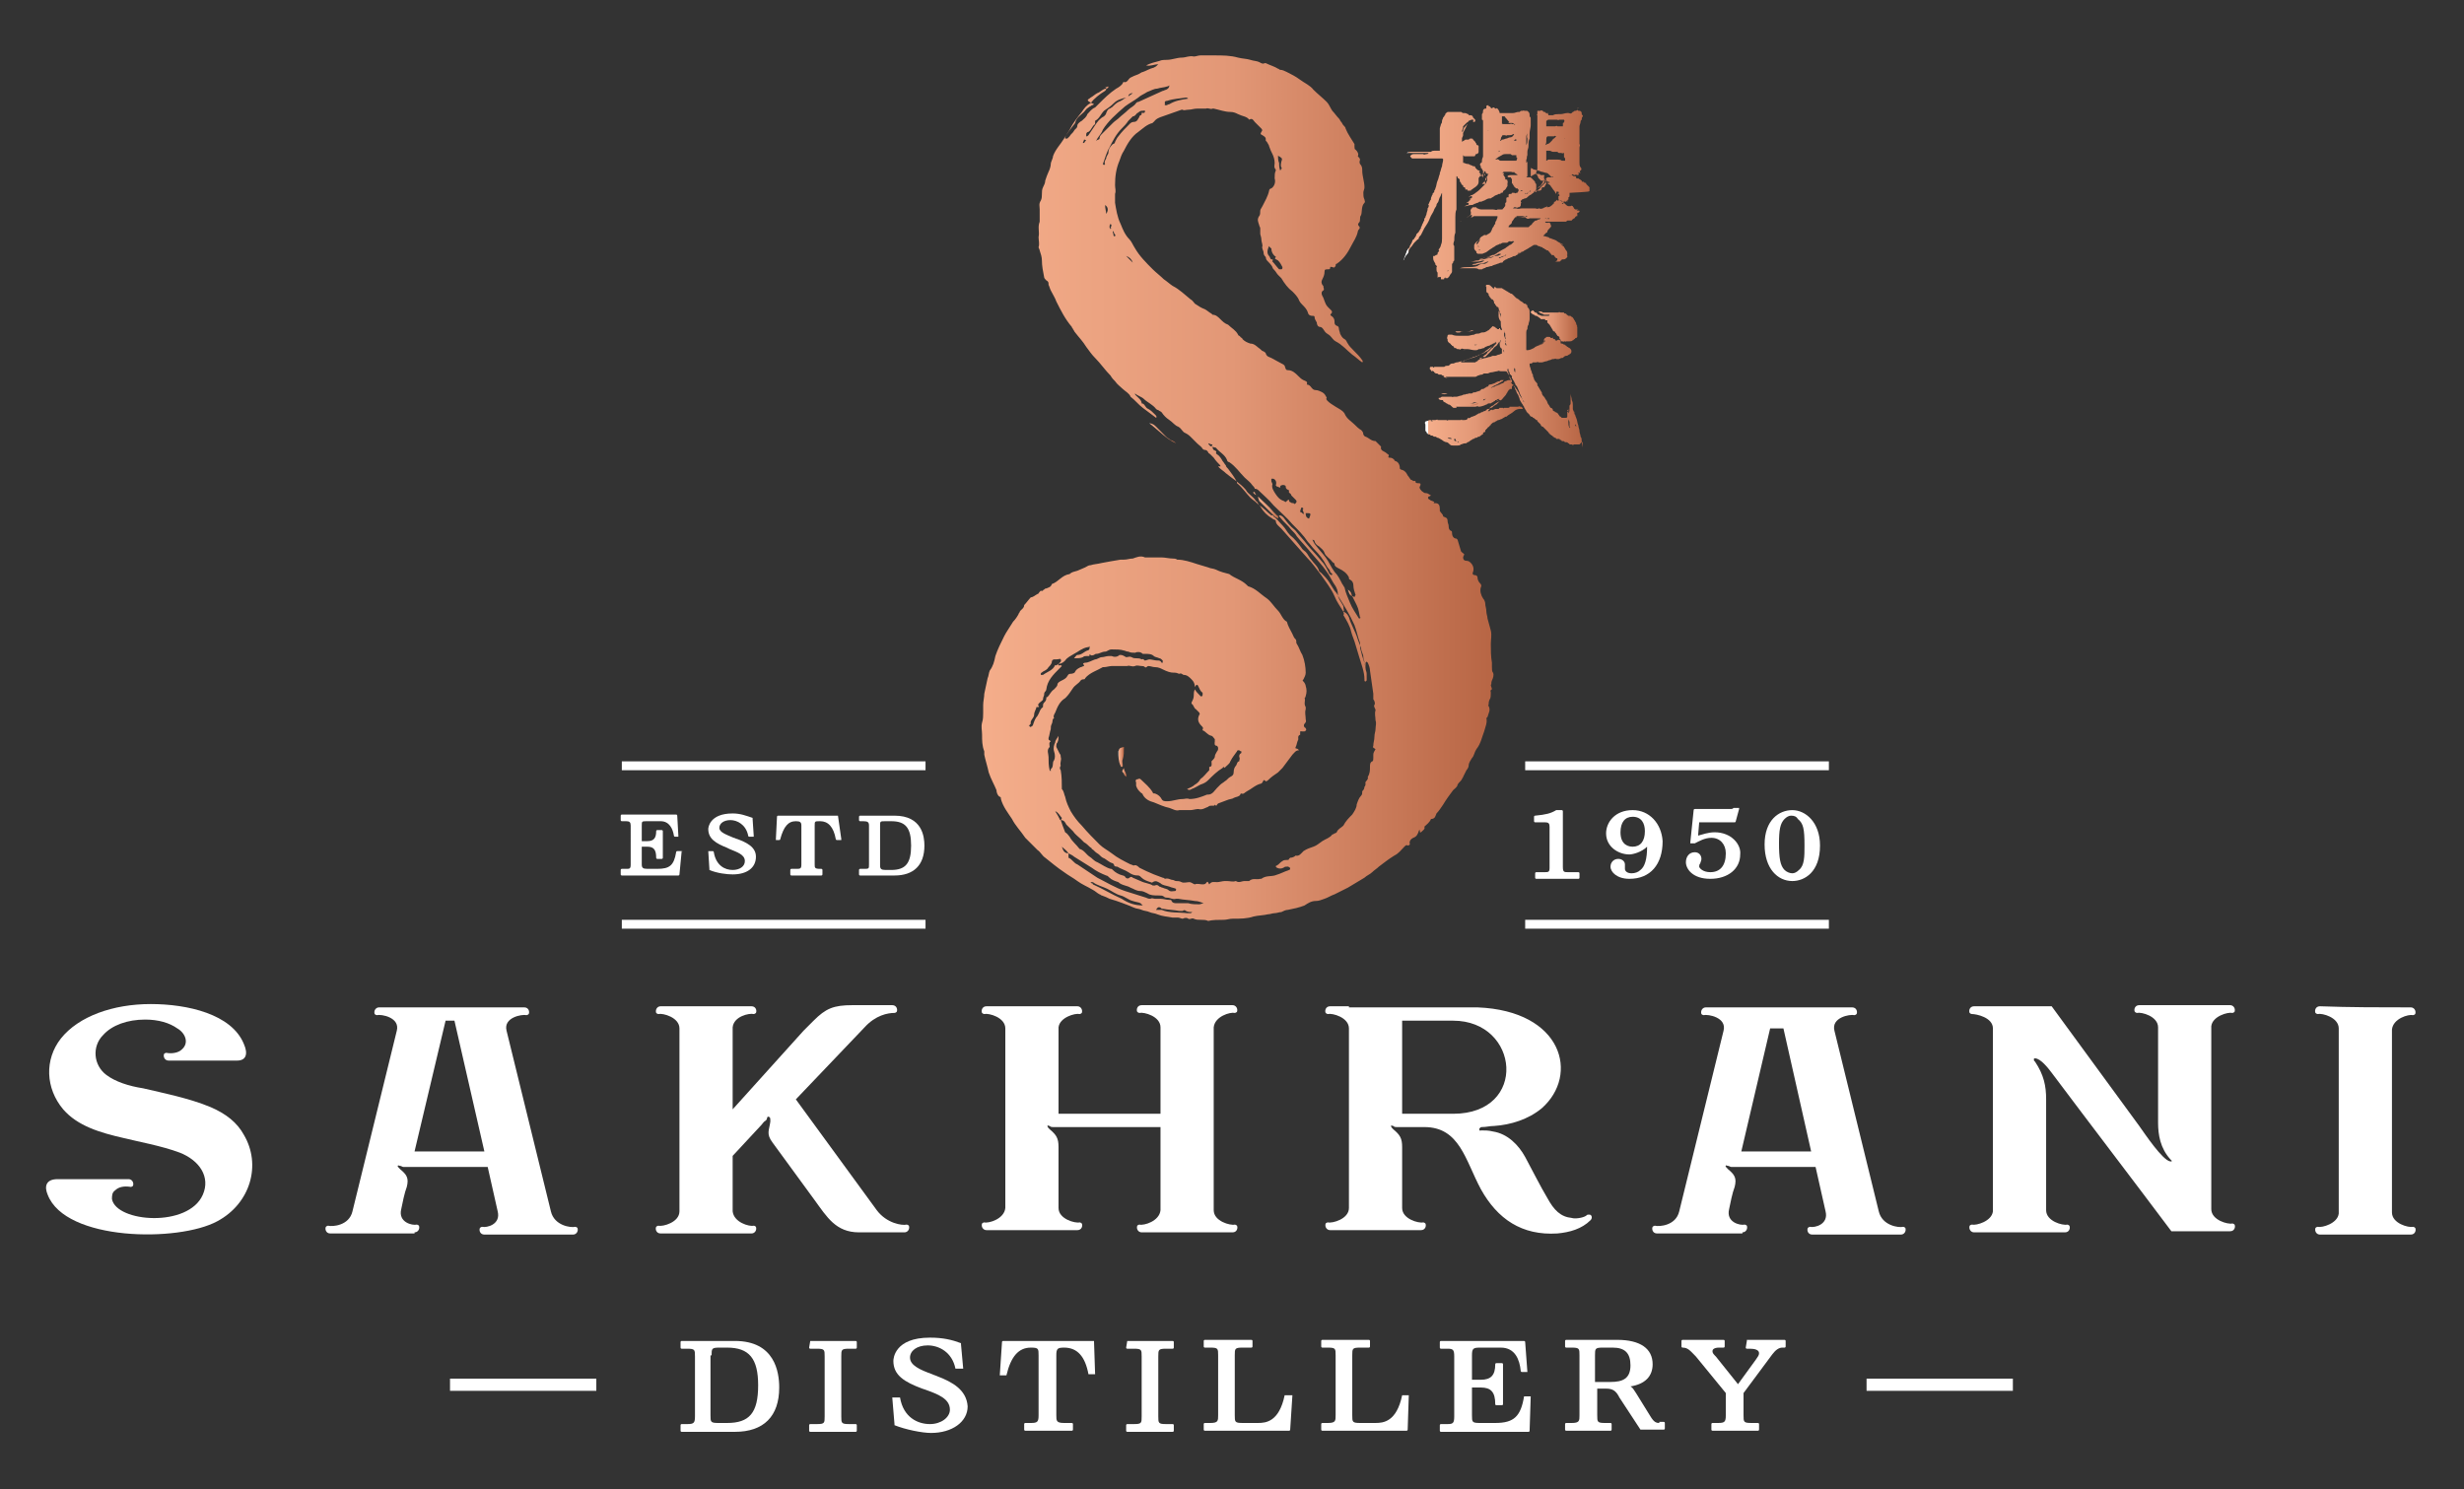 <svg aria-label="Sakhrani Distillery Logo" role="img" data-type="ugc" xmlns="http://www.w3.org/2000/svg" viewBox="0 0 222.3 134.4" data-bbox="4.154 5 213.782 124.3" preserveAspectRatio="xMidYMid meet">
    <rect x="0" y="0" width="222.3" height="134.4" fill="#333333" stroke="none"/>
    <g>
        <path fill="#ffffff" clip-rule="evenodd" fill-rule="evenodd" d="M18.3 107.8c.7-1.6-.3-3.1-2.1-3.8-1.6-.6-3.8-1-5-1.3-2.2-.5-4.2-1.1-5.5-2.6-1.6-1.9-1.7-4.5-.2-6.4 1.6-2 4.7-3.1 8.1-3.1 3.3 0 7.3.9 8.4 3.6.4.9.2 1.5-.6 1.5h-6.2c-.3 0-.5-.3-.4-.6 0 0 .1-.1.2-.1.5.1 1.1 0 1.4-.3.7-.6.3-1.5-.4-1.9-.7-.5-1.7-.8-2.9-.8-1.6 0-3 .5-3.8 1.4-1 1-.9 2.7.3 3.6.8.6 2 1 3.3 1.2 1.7.4 4.2.9 6.1 1.7 1.4.6 2.4 1.4 3 2.5 1.6 2.7.6 6.2-2.4 7.8-3.5 1.9-13.7 1.8-15.3-2.4-.3-.7-.2-1.4.9-1.4h6.4c.3 0 .5.3.4.6 0 0-.1.1-.2.1-.6-.1-1.1 0-1.4.3-.3.2-.3.5-.3.8.4 2.1 6.9 2.6 8.2-.4"></path>
        <path fill="#ffffff" clip-rule="evenodd" fill-rule="evenodd" d="M37.4 111.2c.3 0 .5-.3.4-.6 0 0-.1-.1-.2-.1-.4.1-1.7-.2-1.4-1.4.1-.5.3-1.5.5-2 .2-.8 0-1.1-.6-1.6-.1-.1-.3-.3-.2-.3 0-.1.1 0 .2 0s.2.1.3.1H44l.9 4c.3 1.2-1 1.5-1.4 1.4-.1 0-.2.1-.2.1-.1.2 0 .6.4.6h8c.3 0 .5-.3.4-.6 0 0-.1-.1-.2-.1-.4.1-1.9-.1-2.2-1.4l-4-16.3c-.3-1.2 1.4-1.5 1.8-1.4.1 0 .2-.1.2-.1.1-.2 0-.6-.4-.6H34.2c-.3 0-.5.3-.4.6 0 0 .1.1.2.1.4-.1 2.1.2 1.8 1.4l-4 16.3c-.3 1.3-1.8 1.4-2.2 1.3-.1 0-.2.1-.2.1-.1.2 0 .6.4.6h7.6zm6.3-7.3h-6.3l2.8-11.8h.8z"></path>
        <path fill="#ffffff" clip-rule="evenodd" fill-rule="evenodd" d="M66.1 100.1v-7.4c.1-1 1.5-1.3 1.9-1.2.1 0 .2-.1.2-.1.1-.2 0-.6-.4-.6h-8.2c-.3 0-.5.3-.4.6 0 0 .1.1.2.1.4-.1 1.9.3 1.9 1.3v16.5c0 1-1.5 1.4-1.9 1.3-.1 0-.2.1-.2.1-.1.2 0 .6.4.6h8.2c.3 0 .5-.3.4-.6 0 0-.1-.1-.2-.1-.4.1-1.8-.3-1.9-1.3v-5l2.6-2.8c.1-.1.2-.3.4-.4.1-.1.1-.2.1-.2 0-.1.1-.2.2-.1.1 0 .1.2.1.4-.1.8-.4 1.1.2 1.9l3.8 5.2c1.1 1.5 1.9 2.9 4 2.9h4.1c.3 0 .5-.3.4-.6 0 0-.1-.1-.2-.1-.4.1-1.8-.1-2.7-1.3l-7.3-10 6.2-6.5c1-1.1 2.1-1.3 2.7-1.3.1 0 .2-.1.2-.1.1-.2 0-.6-.4-.6h-3.6c-1.7 0-2.4.3-3.5 1.4l-.9.9z"></path>
        <path fill="#ffffff" clip-rule="evenodd" fill-rule="evenodd" d="M104.7 100.5v-7.8c0-1-1.5-1.4-1.9-1.3-.1 0-.2-.1-.2-.1-.1-.2 0-.6.4-.6h8.2c.3 0 .5.3.4.6 0 0-.1.1-.2.1-.4-.1-1.8.3-1.9 1.3v16.5c0 1 1.5 1.4 1.9 1.3.1 0 .2.1.2.1.1.2 0 .6-.4.6H103c-.3 0-.5-.3-.4-.6 0 0 .1-.1.2-.1.4.1 1.8-.3 1.9-1.3v-7.5H95c-.1 0-.2 0-.3-.1-.1 0-.2-.1-.2 0s.1.2.2.3c.6.5.8.8.8 1.6v5.5c0 1 1.5 1.4 1.9 1.3.1 0 .2.1.2.1.1.2 0 .6-.4.6H89c-.3 0-.5-.3-.4-.6 0 0 .1-.1.2-.1.4.1 1.8-.3 1.9-1.3V92.8c0-1-1.5-1.4-1.9-1.3-.1 0-.2-.1-.2-.1-.1-.2 0-.6.4-.6h8.2c.3 0 .5.3.4.6 0 0-.1.1-.2.1-.4-.1-1.8.3-1.9 1.2v7.8z"></path>
        <path fill="#ffffff" clip-rule="evenodd" fill-rule="evenodd" d="M121.7 90.9h11.6c7.7.3 9.2 6.1 5.8 9.1-1.2 1-2.8 1.5-4.3 1.6-.4 0-.7.1-1.1.1-.1 0-.1 0-.2.1s0 .3.1.2c.4 0 .7 0 1.1.1 1.3.2 2.3 1.2 2.9 2.3.7 1.3 1.4 2.7 2 3.7.6 1.1 1.2 1.7 2.2 1.8.3.1 1 0 1.3-.2.1-.1.1-.1.3-.1s.3.3.1.5c-.8.8-1.9 1.1-3 1.2-3.2.2-5.4-1.3-6.9-4-1.4-2.6-1.9-5.6-5.1-5.6H126c-.1 0-.2 0-.3-.1-.1 0-.2-.1-.2 0s.1.2.2.3c.6.5.8.8.8 1.6v5.5c0 1 1.5 1.4 1.9 1.3.1 0 .2.1.2.1.1.2 0 .6-.4.6H120c-.3 0-.5-.3-.4-.6 0 0 .1-.1.2-.1.4.1 1.9-.3 1.9-1.3V92.8c0-1-1.5-1.4-1.9-1.3-.1 0-.2-.1-.2-.1-.1-.2 0-.6.4-.6h1.7zm9.4 1.2h-4.6v8.4h4.6c6.8 0 6-8.4 0-8.4"></path>
        <path fill="#ffffff" clip-rule="evenodd" fill-rule="evenodd" d="M157.2 111.2c.3 0 .5-.3.4-.6 0 0-.1-.1-.2-.1-.4.1-1.7-.2-1.4-1.4.1-.5.3-1.5.5-2 .2-.8 0-1.1-.6-1.6-.1-.1-.3-.3-.2-.3 0-.1.1 0 .2 0s.2.1.3.1h7.6l.9 4c.3 1.2-1 1.5-1.4 1.4-.1 0-.2.1-.2.1-.1.2 0 .6.4.6h8c.3 0 .5-.3.4-.6 0 0-.1-.1-.2-.1-.4.1-1.9-.1-2.2-1.4l-4-16.3c-.3-1.2 1.4-1.5 1.8-1.4.1 0 .2-.1.2-.1.1-.2 0-.6-.4-.6h-13.2c-.3 0-.5.3-.4.6 0 0 .1.1.2.1.4-.1 2.1.2 1.8 1.4l-4 16.3c-.3 1.3-1.8 1.4-2.2 1.3-.1 0-.2.1-.2.1-.1.2 0 .6.4.6h7.7zm6.2-7.3h-6.3l2.6-11.1h1.2z"></path>
        <path fill="#ffffff" clip-rule="evenodd" fill-rule="evenodd" d="M184.6 99.2v10c0 1 1.5 1.4 1.9 1.3.1 0 .2.1.2.1.1.2 0 .6-.4.6h-8.2c-.3 0-.5-.3-.4-.6 0 0 .1-.1.2-.1.4.1 1.8-.3 1.9-1.2V92.8c0-1-1.5-1.3-1.9-1.3-.1 0-.2-.1-.2-.1-.1-.2 0-.6.4-.6h7l7.9 10.8c.5.7 2.1 3.1 2.8 3.2.1 0 .2 0 .1-.1l-.1-.1c-.9-1-1.1-2.2-1.1-3.3v-8.6c0-1-1.5-1.4-1.9-1.3-.1 0-.2-.1-.2-.1-.1-.2 0-.6.4-.6h8.2c.3 0 .5.3.4.6 0 0-.1.1-.2.1-.4-.1-1.8.3-1.9 1.2v16.5c0 1 1.5 1.4 1.9 1.3.1 0 .2.1.2.1.1.2 0 .6-.4.6h-5.3c-3.6-4.8-7.2-9.5-10.8-14.3-.3-.4-1-1.3-1.5-1.3-.1 0-.1 0-.1.1v.1l.1.1c.8 1.2 1 2.2 1 3.4"></path>
        <path fill="#ffffff" clip-rule="evenodd" fill-rule="evenodd" d="M217.5 90.9c.3 0 .5.3.4.6 0 0-.1.1-.2.1-.4-.1-1.8.3-1.9 1.3v16.5c0 1 1.5 1.4 1.9 1.3.1 0 .2.1.2.1.1.2 0 .6-.4.6h-8.2c-.3 0-.5-.3-.4-.6 0 0 .1-.1.2-.1.4.1 1.8-.3 1.9-1.2V92.8c0-1-1.5-1.4-1.9-1.3-.1 0-.2-.1-.2-.1-.1-.2 0-.6.4-.6 2.7.1 5.5.1 8.2.1"></path>
        <path fill="#ffffff" d="M61.5 76.8h-.4s-.1 0-.1.1c-.2 1.2-.6 1.5-1.7 1.5h-.9c-.4 0-.5-.1-.5-.4v-1.6h.5c.6 0 .8.3.8 1 0 0 0 .1.1.1h.4s.1 0 .1-.1V75s0-.1-.1-.1h-.4s-.1 0-.1.1c0 .6-.2.9-.8.9h-.5v-1.4c0-.4 0-.4.5-.4h1.2c.8 0 1.1.7 1.2 1.3 0 0 0 .1.1.1h.3v-.1l-.1-1.8s0-.1-.1-.1h-4.9s-.1 0-.1.1v.4s0 .1.1.1h.4c.3 0 .4.1.4.4V78c0 .4-.1.4-.4.4h-.4s-.1 0-.1.1v.4s0 .1.1.1h5.1s.1 0 .1-.1zq.15.15 0 0c.1.1.1 0 0 0"></path>
        <path fill="#ffffff" d="M80.7 73.6h-3.1s-.1 0-.1.1v.3s0 .1.1.1h.3c.4 0 .5.1.5.4V78c0 .4 0 .4-.5.4h-.3s-.1 0-.1.1v.4s0 .1.1.1h3.1c1.7 0 2.7-.9 2.7-2.7 0-.8-.2-2.7-2.7-2.7m-1.3.9c0-.4 0-.4.5-.4h.5c1.3 0 1.8.6 1.8 2.2s-.5 2.2-1.8 2.2h-.5c-.4 0-.5-.1-.5-.4z"></path>
        <path fill="#ffffff" d="M66.5 75.7c-.1 0-.2-.1-.3-.1-.7-.3-1.3-.5-1.3-.9s.4-.7 1-.7 1.4.4 1.6 1.4c0 0 0 .1.1.1h.4v-.1l-.1-1.5v-.1c-.6-.2-1.1-.4-1.8-.4-2.1 0-2.2 1.3-2.2 1.4 0 .9.7 1.3 1.7 1.7l.2.1c.7.3 1.4.5 1.4 1.1 0 .5-.5.8-1.1.8-.7 0-1.5-.4-1.7-1.6 0 0 0-.1-.1-.1h-.4l.1 1.6v.1c.7.3 1.6.4 2.1.4 1.3 0 2.1-.6 2.1-1.6 0-.9-.9-1.3-1.7-1.6"></path>
        <path fill="#ffffff" d="M75.6 73.6h-5.4s-.1 0-.1.1l-.1 2v.1h.3s.1 0 .1-.1c.3-1.1.7-1.6 1.4-1.6.4 0 .5.1.5.4V78c0 .4-.1.4-.5.4h-.4s-.1 0-.1.1v.4s0 .1.1.1h2.7s.1 0 .1-.1v-.4s0-.1-.1-.1H74c-.5 0-.5-.1-.5-.4v-3.5c0-.4 0-.4.5-.4.7 0 1.2.5 1.4 1.6 0 0 0 .1.1.1h.4v-.1zq.15 0 0 0"></path>
        <path fill="#ffffff" d="M141.5 78.7c-.4 0-.5 0-.5-.5v-5s0-.1-.1-.1h-.5c-.5.3-.9.4-1.9.5 0 0-.1 0-.1.1v.4s0 .1.1.1h.9c.3 0 .4.1.4.4v3.7c0 .4-.1.4-.5.4h-.7s-.1 0-.1.1v.4s0 .1.1.1h3.8s.1 0 .1-.1v-.4s0-.1-.1-.1z"></path>
        <path fill="#ffffff" d="M147.3 73.1c-1.6 0-2.4 1.1-2.4 2.1 0 1.2 1.1 1.9 2.1 1.9.3 0 1.1-.2 1.6-.7q0 1.65-.6 2.1c-.2.2-.5.3-.8.3-.4 0-.6-.2-.6-.4V78c0-.3-.3-.5-.6-.5-.4 0-.7.3-.7.7 0 .5.6 1.1 1.7 1.1 1.9 0 3-1.3 3-3.4-.1-1.6-1.2-2.8-2.7-2.8m1.1 1.9c0 .9-.4 1.4-1.1 1.4-.3 0-1.1-.1-1.1-1.3 0-.9.4-1.4 1.1-1.4.8 0 1.1.6 1.1 1.3"></path>
        <path fill="#ffffff" d="M161.7 73.1c-1.2 0-2.5.9-2.5 3.1s1.2 3.3 2.5 3.3c1.1 0 2.5-.8 2.5-3.2 0-2.1-1.3-3.2-2.5-3.2m1.1 3.2c0 1 0 1.8-.5 2.2q-.3.3-.6.3c-.2 0-.5-.1-.7-.3-.4-.4-.5-1.1-.5-2.4 0-1.2.1-1.8.5-2.2q.3-.3.6-.3.45 0 .6.3c.5.4.6.9.6 2.4"></path>
        <path fill="#ffffff" d="M154.7 75.1c-.6 0-1.1.2-1.5.3l.1-1.2h3.2s.1 0 .1-.1l.3-1.1v-.1h-.5c-.1.1-.1.1-.4.1h-3.1s-.1 0-.1.1l-.3 2.9v.1h.4c.4-.2.9-.5 1.5-.5.8 0 1.3.6 1.3 1.4 0 1.1-.5 1.7-1.4 1.7-.7 0-1-.4-1-.5s0-.2.1-.3c0-.1.1-.2.1-.4 0-.3-.2-.6-.6-.6-.5 0-.8.4-.8.9 0 .6.6 1.5 2.2 1.5s2.7-.9 2.7-2.2c.1-.9-.8-2-2.3-2"></path>
        <path d="M83.5 68.7v.8H56.1v-.8z" fill="#ffffff" clip-rule="evenodd" fill-rule="evenodd"></path>
        <path d="M83.5 83v.8H56.1V83z" fill="#ffffff" clip-rule="evenodd" fill-rule="evenodd"></path>
        <path d="M165 68.7v.8h-27.4v-.8z" fill="#ffffff" clip-rule="evenodd" fill-rule="evenodd"></path>
        <path d="M165 83v.8h-27.4V83z" fill="#ffffff" clip-rule="evenodd" fill-rule="evenodd"></path>
        <path fill="#ffffff" clip-rule="evenodd" fill-rule="evenodd" d="M66.3 121h-4.8s-.1 0-.1.1v.5s0 .1.1.1h.5c.7 0 .7.1.7.7v5.4c0 .6-.1.7-.7.7h-.5s-.1 0-.1.1v.5s0 .1.1.1h4.8c2.6 0 4-1.4 4-4 0-1.4-.4-4.2-4-4.2m-2.1 1.3c0-.6 0-.7.7-.7h.7c2 0 2.8 1 2.8 3.4 0 2.5-.8 3.4-2.8 3.4h-.8c-.7 0-.7-.1-.7-.7v-5.4z"></path>
        <path fill="#ffffff" clip-rule="evenodd" fill-rule="evenodd" d="M73.1 121s-.1 0 0 0l-.1.6s0 .1.1.1h.6c.7 0 .7.1.7.7v5.4c0 .6 0 .7-.7.7h-.6s-.1 0-.1.1v.5s0 .1.1.1h4.1s.1 0 .1-.1v-.5s0-.1-.1-.1h-.6c-.7 0-.7-.1-.7-.7v-5.4c0-.6 0-.7.7-.7h.6s.1 0 .1-.1v-.5s0-.1-.1-.1z"></path>
        <path fill="#ffffff" clip-rule="evenodd" fill-rule="evenodd" d="M84.6 124.2c-.2-.1-.3-.1-.5-.2-1.1-.4-2-.8-2-1.5 0-.6.6-1.1 1.6-1.1s2.2.6 2.5 2.1h.7l-.2-2.2v-.1c-.8-.3-1.6-.5-2.8-.5-3.2 0-3.3 1.9-3.3 2.1 0 1.3 1 1.9 2.6 2.5l.3.1c1.1.4 2.2.8 2.2 1.8 0 .7-.8 1.3-1.8 1.3-1.1 0-2.4-.6-2.7-2.4h-.7l.2 2.4v.1c1 .4 2.5.7 3.3.7 1.9 0 3.3-1 3.3-2.4-.1-1.5-1.4-2.2-2.7-2.7"></path>
        <path fill="#ffffff" clip-rule="evenodd" fill-rule="evenodd" d="M98.7 121h-8.2s-.1 0-.1.1l-.2 3h.6c.4-1.7 1.1-2.5 2.2-2.5.7 0 .7.1.7.7v5.4c0 .6-.1.7-.7.7h-.5s-.1 0-.1.1v.5s0 .1.1.1h4.2s.1 0 .1-.1v-.5s0-.1-.1-.1H96c-.7 0-.7-.2-.7-.7v-5.4c0-.6.1-.7.7-.7 1.2 0 1.9.8 2.2 2.4h.6z"></path>
        <path fill="#ffffff" clip-rule="evenodd" fill-rule="evenodd" d="M101.7 121s-.1 0 0 0l-.1.6s0 .1.1.1h.6c.7 0 .7.1.7.7v5.4c0 .6 0 .7-.7.7h-.6s-.1 0-.1.1v.5s0 .1.1.1h4.1s.1 0 .1-.1v-.5s0-.1-.1-.1h-.6c-.7 0-.7-.1-.7-.7v-5.4c0-.6 0-.7.7-.7h.6s.1 0 .1-.1v-.5s0-.1-.1-.1z"></path>
        <path fill="#ffffff" clip-rule="evenodd" fill-rule="evenodd" d="M116.6 125.9h-.7c-.5 2.4-1.7 2.5-2.4 2.5h-1.4c-.7 0-.7-.1-.7-.7v-5.4c0-.6 0-.7.7-.7h.8s.1 0 .1-.1v-.5s0-.1-.1-.1h-4.2s-.1 0-.1.1v.5s0 .1.1.1h.5c.7 0 .7.1.7.7v5.4c0 .5 0 .7-.7.7h-.5s-.1 0-.1.1v.5s0 .1.1.1h7.6s.1 0 .1-.1zc0 .1 0 0 0 0"></path>
        <path fill="#ffffff" clip-rule="evenodd" fill-rule="evenodd" d="M127.1 125.9h-.6c-.5 2.4-1.7 2.5-2.4 2.5h-1.4c-.7 0-.7-.1-.7-.7v-5.4c0-.6 0-.7.7-.7h.8s.1 0 .1-.1v-.5s0-.1-.1-.1h-4.2s-.1 0-.1.1v.5s0 .1.1.1h.5c.7 0 .7.1.7.7v5.4c0 .5 0 .7-.7.7h-.5s-.1 0-.1.1v.5s0 .1.1.1h7.6s.1 0 .1-.1zc0 .1 0 0 0 0"></path>
        <path fill="#ffffff" clip-rule="evenodd" fill-rule="evenodd" d="M138.1 126h-.6c-.3 1.8-.9 2.4-2.6 2.4h-1.4c-.7 0-.7-.1-.7-.7v-2.5h.8c.9 0 1.3.4 1.3 1.5 0 0 0 .1.1.1h.5s.1 0 .1-.1v-3.6s0-.1-.1-.1h-.5s-.1 0-.1.1c0 1-.4 1.4-1.3 1.4h-.8v-2.2c0-.6.1-.7.7-.7h1.9c1.3 0 1.7 1.1 1.8 2.1 0 0 0 .1.1.1h.5l-.2-2.7s0-.1-.1-.1H130s-.1 0-.1.1v.5s0 .1.1.1h.6c.5 0 .6.1.6.7v5.4c0 .6-.1.7-.6.7h-.6s-.1 0-.1.1v.5s0 .1.1.1h7.9s.1 0 .1-.1z"></path>
        <path fill="#ffffff" clip-rule="evenodd" fill-rule="evenodd" d="M149.7 128.4c-.3 0-.5-.1-.8-.6l-1.3-2.1c-.2-.3-.3-.5-.5-.6 1.3-.2 2-.9 2-2 0-1.4-1.1-2.2-3.2-2.2h-4.6s-.1 0-.1.1v.5s0 .1.1.1h.5c.7 0 .7.1.7.7v5.4c0 .5 0 .7-.7.7h-.5s-.1 0-.1.1v.5s0 .1.1.1h4s.1 0 .1-.1v-.5s0-.1-.1-.1h-.5c-.7 0-.7-.1-.7-.7v-2.4h.8c.6 0 .9.2 1.2.8l1.9 2.9h2.1s.1 0 .1-.1v-.5s0-.1-.1-.1h-.4zm-5.8-6.1c0-.6 0-.7.7-.7h.9c1.1 0 1.6.5 1.6 1.6 0 1.2-.7 1.5-1.8 1.5h-1.4z"></path>
        <path fill="#ffffff" clip-rule="evenodd" fill-rule="evenodd" d="M157.6 121q-.15 0 0 0l-.1.6s0 .1.1.1h.3c.4 0 .8.1.8.4 0 .2-.1.3-.3.6l-1.6 2.2-2-2.5-.1-.1c-.2-.2-.2-.3-.2-.4s.1-.3.6-.3h.4s.1 0 .1-.1v-.5s0-.1-.1-.1h-3.7s-.1 0-.1.1v.5s0 .1.1.1c.5 0 .7.3 1.2.8l2.7 3.3v2c0 .6-.1.7-.7.7h-.5s-.1 0-.1.1v.5s0 .1.1.1h4.1s.1 0 .1-.1v-.5s0-.1-.1-.1h-.6c-.7 0-.7-.1-.7-.7v-2l2.6-3.5q.45-.6.9-.6h.2s.1 0 .1-.1v-.5s0-.1-.1-.1h-3.4z"></path>
        <path d="M53.8 124.4v1.1H40.6v-1.1z" fill="#ffffff" clip-rule="evenodd" fill-rule="evenodd"></path>
        <path d="M181.6 124.4v1.1h-13.2v-1.1z" fill="#ffffff" clip-rule="evenodd" fill-rule="evenodd"></path>
        <linearGradient id="56a18bdb-6b09-434b-8b9d-30580198e7d8_comp-m1t5rrif" gradientUnits="userSpaceOnUse" x1="87.977" y1="44.04" x2="134.318" y2="44.04">
            <stop stop-color="#ffffff" offset="0"></stop>
            <stop stop-color="#f5ae8b" offset="0"></stop>
            <stop stop-color="#e29776" offset=".5"></stop>
            <stop stop-color="#b86645" offset="1"></stop>
        </linearGradient>
        <path fill="url(#56a18bdb-6b09-434b-8b9d-30580198e7d8_comp-m1t5rrif)" clip-rule="evenodd" fill-rule="evenodd" d="M97.8 12.6c0 .1-.1.2-.1.3h.1c.1-.1.1-.2.2-.2-.1-.1-.1-.1-.2-.1m2.4 7.6c-.1.1-.1.2-.1.3s.1.1.1.2c0-.1.1-.1 0-.2q.15-.15 0-.3m1.6-11.5c.1-.1.3-.2.4-.3-.2 0-.4.1-.4.3m-1.4 12.1s-.1 0 0 0v.2c.1.1 0 .4.2.3.1-.1-.1-.2-.1-.3s-.1-.1-.1-.2m17.2 25.6c.1-.2-.2-.4 0-.5l-.1-.1h-.1c0 .1-.1.2-.1.4.1 0 .2.1.3.2m-15.4-22.7q-.15-.45-.6-.6zm-2.4-4.4c.2-.3.2-.6-.1-.8 0 .3.1.6.1.8m18.3 27.5c.2-.5.2-.5-.3-.5 0 .2 0 .4.3.5M115.3 14s-.1.1 0 0c0 .2 0 .5.1.7 0 .2 0 .4.1.7.1-.2.2-.2.1-.3-.1-.2 0-.4 0-.5.1-.3.1-.3-.2-.5 0 0-.1 0-.1-.1m-8.1-5.1c-.1-.1-.2-.1-.2-.1-.6.1-1.1.1-1.7.3-.3 0-.2.2-.2.3-.1.1.1.1.1.1.1 0 .2-.1.3-.1.5-.3 1-.4 1.7-.5m-2.9 73.2h.5c.7.3 1.5.2 2.3.3h.3c.1 0 .1-.1.2-.1-.2 0-.4 0-.6-.1q-.15-.15-.3 0h-.3c-.5-.1-1-.1-1.5-.2-.1 0-.1 0-.2-.1-.2-.1-.3 0-.4.2m10.2-59.9q-.3.6 0 .9c.1.1.1.3.2.3.3 0 0 .2.1.2.2.2.4.5.6.7h.2c.1 0 .1-.1.1-.2-.1-.2-.2-.4-.4-.6-.1-.1-.4-.1-.2-.3 0 0 0-.1-.1-.1-.2-.2-.3-.4-.3-.7 0 0-.1 0-.2-.2m-11.4 59.5-.2-.2c-.2-.1-.4-.1-.7-.2-.4-.1-.7-.4-1.1-.5s-.8-.4-1.2-.6-.9-.3-1.3-.6h-.2s0 .1.1.1c0 0 .1 0 .1.1.9.4 1.7.9 2.6 1.3.6.4 1.2.6 1.9.6m-1.5-72.9c-.4.1-.8.2-1.1.5s-.6.5-.9.7c-.3.3-.4.7-.8.9v.3c-.3.2-.3.5-.6.7-.1 0-.2.1-.2.2v.2c.1 0 .1 0 .2-.1l.6-.9c.2-.3.4-.6.8-.8.1-.1.2-.2.2-.3.1-.2.1-.3.3-.4.1 0 .1-.1.2-.1.2-.2.4-.4.6-.5.3-.1.5-.3.7-.4m1.7 1.3c-.1.2-.3 0-.3.1s0 .2-.1.2-.1.2-.2.3c-.1.2-.2.3-.4.3s-.3.1-.4.2c-.4.4-.7.7-1 1.1-.1.1-.2.3-.3.5 0 .1-.1.2-.2.2-.2.2-.4.4-.4.8 0 .1-.2.3-.2.5-.1.2-.2.3-.1.5l-.1.1-.1-.1c.2-.5.3-1 .6-1.5.3-.6.6-1.2 1.1-1.7.2-.2.4-.4.6-.7l.4-.4c.2 0 .3-.2.4-.3.1 0 .2-.2.4-.2.3 0 .3-.1.3.1m2.2-2.4c0 .2-.1.3-.3.4-.1 0-.2.1-.3.1-.7.3-1.5.7-2.2 1-.1 0-.1 0-.2.1-.2.3-.5.4-.7.6-.3.3-.6.5-.8.7s-.4.3-.6.5l-.6.6-.4.4c-.1.1-.2.2-.2.4 0 .1-.2.1-.3.2 0-.1.1-.1.1-.2.2-.3.4-.5.5-.8.5-.8 1.2-1.4 2-2.1.4-.3.8-.5 1.2-.8.2-.2.5-.3.8-.5.3-.1.6-.3.9-.3.3-.1.6-.1.9-.2 0 0 .1 0 .2-.1m-10 52.2c.1-.1.3-.2.2-.4 0-.1-.2 0-.4 0h-.2c-.1 0-.2.1-.2.2 0 .2-.2.4-.3.5-.1.2-.3.3-.5.4-.1.1-.2.1-.2.2v.1h.2c.4-.3.9-.4 1.1-.9 0 .1.2 0 .3-.1-.1.3.2 0 .3.2l-.2.2c-.6.6-1.1 1.1-1.2 1.9 0 .1-.1.2-.1.2-.1.1-.1.2-.1.3s-.1.2-.1.4c0 .1-.2.2-.3.3s-.2.2-.1.3 0 .1-.1.1h-.1c0 .2-.2.4-.2.7s-.4.5-.3.8l-.1.1s0 .1-.1.1c.1 0 .1.1.2.1.1-.1.2-.1.2-.2.1-.3.2-.6.4-.8.2-.3.2-.6.5-.8v-.1c0-.1 0-.2.1-.3s.2-.2.2-.4c0-.1 0-.1.1-.1.2-.2.3-.5.6-.7.1-.1.3-.3.3-.4 0-.2.2-.3.4-.4s.4-.2.5-.4.2-.2.3-.2c.2 0 .4-.1.4-.2.1-.2.3-.3.5-.4.1 0 .2-.1.3-.1V60c-.2-.1 0-.2.1-.2.3 0 .6-.2.9-.3.2 0 .4-.2.6-.2s.4-.1.6-.1h.3c.2.1.5.1.7-.1h.1c.2 0 .3.1.5.2.2 0 .3-.1.5 0 .3.2.6 0 .9.2.2-.1.2.1.3.1s.3-.1.4-.1c.2 0 .5.1.7.1s.3 0 .4.2h.1v-.2c-.1-.1-.2-.2-.3-.2-.2-.1-.4-.1-.5-.2-.2-.2-.5-.2-.8-.2h-.2c-.2-.2-.5-.2-.7-.1-.2 0-.4 0-.6-.1-.2 0-.3-.1-.4-.1-.3-.1-.7-.1-1.1-.1-.3 0-.4.2-.6.2-.3 0-.5.2-.8.2-.1 0-.2.1-.2.1-.1 0-.2.1-.3 0-.2-.1-.1.1-.1.1H98c-.1 0-.2 0-.3.1-.2.1-.5.1-.8.1.1-.1.2-.3.3-.3.4 0 .6-.3.9-.4.1 0 .2-.1.2-.2v-.2l-.1.1h-.1c-.5.1-.8.4-1.2.6-.3.2-.6.3-.8.6-.1.1-.3.3-.6.3m25.7-4.7s-.1 0 0 0c-.3-.5-.6-.9-.8-1.4-.3-.7-.8-1.3-1.2-1.9-.4-.5-.8-1.1-1.3-1.6-.8-.9-1.5-1.7-2.3-2.6-.2-.2-.5-.4-.5-.7 0-.1-.2-.1-.3-.2-.5-.3-.8-.6-1.1-1.1l-.3-.3c-.2-.2-.4-.3-.6-.5-.4-.4-.7-.9-1.2-1.3v-.1c-.2-.4-.5-.8-.8-1.2-.1-.1-.2-.2-.2-.3-.1-.1-.2-.3-.3-.4-.1-.2-.3-.5-.5-.6l-.1-.1c.1-.2 0-.2-.2-.3-.1-.1-.1-.2-.1-.3-.2 0-.3-.1-.4-.3.1 0 .2.1.3.1.2 0 0 .1 0 .2.1 0 .3.1.4.1.3.4.8.6 1 1.1 0 .1.1.2.2.2.6.4.9.9 1.4 1.4.2.2.5.4.7.7.1.1.2.2.2.3.2 0 .3.1.4.2.4.4.9.8 1.3 1.3.6.6 1.2 1.1 1.7 1.7.5.5 1 1 1.4 1.6.2.2.4.5.6.7.4.4.8.9 1.1 1.5.1.2.3.3.3.5l.1.1.1.1s0 .1-.1.1c-.1-.1-.2-.1-.2-.2-.2-.4-.4-.8-.7-1.1-.4-.5-.9-1-1.3-1.5-.3-.4-.7-.8-1-1.2l-.1-.1c-.4-.3-.7-.7-1-1.1-.1-.1-.2-.2-.4-.2 0 .1 0 .1.1.2.3.4.7.7 1 1.1.2.2.4.4.5.6.4.5.9 1 1.3 1.5.5.6 1 1.1 1.4 1.7.3.4.5.9.8 1.3.1.2.2.4.2.7 0 .4.3.7.5 1.1 0 .3.1.4 0 .5.3.1.4.3.5.5.2.7.6 1.3.8 2 .1.3.2.5.3.8 0 .3.2.5.2.8 0 .2.1.3.1.5s.1.3.1.5.1.3.1.5v.6l-.1.1s-.1 0-.1-.1v-.1c0-.7-.3-1.4-.5-2.1-.1-.3-.2-.7-.3-1-.1-.4-.3-.8-.4-1.2-.1-.5-.4-1-.7-1.5.1-.1 0-.2 0-.3M96.4 77c.2.1.4.2.5.3.5.3 1.1.7 1.6 1 .4.3.8.5 1.3.7.1 0 .2.1.3.2.2.2.5.3.8.4.3.3.8.3 1.1.5.3.1.5.3.9.3.2 0 .4.1.6.2.3.2.6.2 1 .2.2 0 .4 0 .5.1s.2.1.3.1c.3 0 .5.2.8.1h.2c.5.1 1 .1 1.5.2.3 0 .5.1.8.2-.1 0-.3.1-.4.1-.3 0-.7 0-1-.1h-1c-.2 0-.4 0-.5-.2 0-.1-.1-.1-.2-.1-.3 0-.5-.1-.8-.1h-.5c-.1 0-.3-.1-.4 0-.1 0-.2 0-.4-.1-.6-.2-1.3-.4-1.9-.6-.9-.3-1.7-.8-2.5-1.2L97.2 78c-.3-.1-.5-.5-.8-.6zc-.4 0-.5-.3-.6-.6.2.2.4.3.6.6m-.7-3c.3 0 .4.2.5.4l.3.3.3.3c.2.3.5.5.7.7l.3.3c.2.1.4.3.5.4s.2.1.2.2c.2.1.3.3.5.4s.3.3.5.4c.3.1.5.4.9.5l.1.1c0 .2.2.2.3.2.3.2.7.3 1 .5s.5.3.9.3c.1 0 .2.1.3.2.2.2.5.3.8.4.1 0 .1.1.2 0 .3-.2.5 0 .7.1.2.2.5.2.8.3.2.1.4.1.6.2v.1s0 .1-.1.1c-.2 0-.4.1-.6-.1-.1-.1-.3-.1-.5-.2-.1 0-.2-.1-.3-.1-.1-.1-.2-.2-.4-.1h-.2c-.3-.2-.7-.2-1.1-.4-.2-.1-.5-.2-.7-.3q-.15-.15-.3 0c-.1.1-.3.1-.4-.1 0 0-.1-.1-.2-.1-.4-.1-.7-.3-.9-.5-.1-.1-.1-.1-.2-.1-.4-.1-.8-.4-1.2-.6-.3-.1-.5-.4-.7-.5-.3-.2-.5-.6-.9-.7-.3-.4-.7-.7-.9-1.1-.1-.1-.2-.3-.4-.4-.2-.5-.3-.8-.4-1.1 0 0-.1 0-.1-.1-.1-.2-.2-.4-.4-.7.3.1.4.4.6.6 0 .1-.1.2-.1.2M122 53.8c.1 0 .1 0 .2.1 0-.1.1-.2.1-.2-.1-.3-.2-.6-.2-.9 0-.2-.1-.4-.3-.5-.1 0-.1-.1-.1-.2-.2-.4-.5-.6-.9-.8-.2-.1-.4-.2-.4-.4 0-.1-.1-.1-.2-.2-.2-.3-.6-.5-.7-.8s-.3-.4-.5-.6c-.2-.1-.4-.3-.4-.5 0 0-.1-.1-.2-.1.1.2.2.4.3.5.3.4.6.7.9 1.1s.5.9.8 1.3c.3.3.5.7.7 1.1.1.1.1.2.2.3.1.5.3.9.5 1.4s.5.9.8 1.4h.1s.1-.1 0-.1c-.1-.4-.1-.7-.3-1.1zm-5.7-8.7c0 .1 0 .2.1.2.1.1.2.1.3.1.1.1.1.1.2 0q.15-.15 0-.3l-.4-.4c0-.2-.3-.2-.2-.4 0 0 0-.1-.1-.1-.2-.1-.2-.2-.2-.3s-.2-.2-.4-.1c-.1 0-.1.1-.1.2-.1 0-.2-.1-.3-.1l-.1-.1c.1-.3 0-.5-.2-.6h-.2v.2c0 .1.1.2.1.3-.1.3.1.6.3.9s.4.5.7.6c.1 0 .1.1.2.1.2-.2.2-.2.3-.2M99.8 8c0 .1 0 .1-.1.2-.5.3-1 .7-1.3 1.1-.4.2-.6.5-.8.8-.4.5-.8 1-1.1 1.6-.1.2-.3.4-.4.7v.1h.2l.2-.2c.1-.2.3-.3.4-.5s.3-.2.3-.5c0-.1.2-.3.4-.4.2-.2.4-.3.5-.6.2-.2.4-.5.7-.6l.3-.3c.5-.5 1-1 1.6-1.4.2-.1.5-.3.6-.5 0 0 0-.1.1-.1.3.1.4-.3.6-.4s.4-.2.7-.3c.2-.1.3-.2.4-.2.3-.1.6-.3 1-.4.2-.1.2-.1.4-.3-.4 0-.7.2-1.1.1.4-.2.8-.3 1.2-.4.2-.1.5-.1.7-.1.4 0 .9-.2 1.3-.2s.7-.2 1.1-.1c.2 0 .4-.1.6-.1h1.3c.7 0 1.4 0 2.1.2.4.1.8.1 1.1.2s.6.1.8.2.3.2.5.1h.1c.4.2.8.3 1.1.5.1 0 .1.1.2.1.2 0 .4.1.6.2.4.2.8.4 1.2.7s.9.5 1.2.9c.4.4.8.7 1.2 1.1.2.2.3.5.5.8.2.2.4.5.6.7.1.1.1.2.2.3s.1.2.2.3.2.2.2.3c.2.5.5.9.8 1.4v.2c0 .1 0 .3.1.3.2.2.3.4.2.6.1.1.2.2.2.3s-.1.2 0 .4c.2.2.2.4.2.6 0 .5.2 1 .2 1.5 0 .2-.1.3-.1.5s0 .4.1.6c0 .1.1.2 0 .3-.3.3-.2.8-.3 1.1-.1.1-.1.3-.1.4s0 .2-.1.3q-.15.15 0 .3t0 .3s-.1.1-.1.2c-.1.5-.4.9-.6 1.3-.3.6-.7 1.2-1.3 1.6-.1 0-.1.1-.1.2-.1.1-.1.2-.3.1-.1 0-.2-.1-.2.1 0 .1-.1.1-.2.1-.2 0-.3 0-.3.2 0 .3-.1.5-.2.7s-.1.3 0 .5c.1.1.1.1.1.2s.1.2 0 .3c-.2.1-.2.3-.1.5.2.3.2.7.5 1l.3.3q.15.15 0 .3c-.1.1-.1.1 0 .2.2.1.3.3.3.5s0 .3.2.4c.1 0 .2.1.2.3 0 .1.1.3.1.4.1.2.2.4.4.5s.2.3.3.4c.1.2.3.4.5.6.3.3.6.6.8.9 0 0 .1.1 0 .2-.3-.2-.6-.5-.9-.7-.5-.4-.9-.9-1.5-1.2-.2-.1-.3-.3-.5-.5-.1-.1-.3-.2-.4-.3s-.2-.3-.3-.4-.2-.1-.2-.1c-.2 0-.3-.2-.3-.4-.1-.2-.2-.3-.2-.5 0-.1-.1-.1-.2-.1-.3 0-.4-.2-.4-.3-.1-.3-.3-.5-.5-.7-.1-.1-.2-.2-.3-.4-.1-.3-.4-.6-.6-.8-.4-.3-.7-.7-1-1.2l-.3-.3c-.1-.1-.2-.3-.3-.4s-.2-.2-.2-.3c-.1-.2-.3-.4-.4-.5s-.2-.2-.2-.4c-.1-.1-.2-.2-.2-.4s-.2-.4-.1-.6c0-.2-.1-.4-.1-.6s-.1-.4-.1-.5v-.5c0-.1-.1-.2-.1-.3-.1-.3-.2-.5 0-.8.1-.1.1-.3.1-.5 0-.1.1-.2.2-.4.2-.4.5-.9.6-1.4 0-.1.1-.2.2-.2.3-.2.4-.6.3-.9 0-.3 0-.5.1-.7v-.1c-.2-.2-.1-.4-.1-.6 0-.3-.1-.6-.2-.8s-.2-.4-.3-.7c0-.1-.1-.2-.2-.4l-.1-.1c0-.3 0-.3-.3-.5-.2-.1-.2-.1-.1-.3q.15-.15 0-.3l-.6-.6c-.1-.1-.2-.4-.5-.2-.2-.3-.6-.3-1-.5-.2-.1-.4-.2-.7-.2-.5 0-1-.2-1.5-.3h-.1c-.2.1-.4-.1-.6 0h-.8c-.3 0-.5.1-.8.1-.2 0-.4.1-.5 0h-.1c-.6.2-1.1.4-1.7.6-.3.1-.6.2-.8.5 0 0-.1 0-.1.1-.5.1-.9.5-1.3.8-.6.4-1 1.1-1.3 1.7-.2.3-.3.6-.4.9-.3.7-.4 1.4-.4 2.2 0 .3.1.5 0 .8v.8c.1.6.2 1.3.5 1.9.2.5.4 1 .8 1.4.2.2.3.5.5.8.4.7 1 1.3 1.6 1.9.3.3.7.6 1 .9.3.2.5.4.8.6.6.3 1.1.8 1.6 1.2.2.1.3.3.4.4.3.2.6.4.9.5.2.1.4.3.6.4l.1.1c.3 0 .5.2.7.4s.4.4.7.5c.3.3.7.5.9.9 0 .1.2.1.2.2.1.1.2.1.2.2.2.2.4.3.7.4.4 0 .6.3.9.5.1.1.2.2.3.2.1.1.2.1.2.2.1.3.3.3.5.4.4.2.7.4 1.1.6l.1.1c.1.3.1.4.3.4.4 0 .7.3.9.5s.3.3.5.4.4.1.3.4c.4 0 .4.5.8.5.2 0 .4.1.6.2s.3.3.4.5c-.1.1 0 .2.1.3.2.2.4.3.7.5s.6.3.8.6c.2.5.6.7.9 1 .2.2.4.4.6.5.1.1.2.2.2.4 0 0 .1.2.2.2.3.1.5.4.9.4l.5.5c-.1.4.3.4.5.6.1.1.2.1.2.2-.1.2 0 .2.1.2.2 0 .3.1.4.2 0 0 0 .1.1.1.3.1.4.4.4.7 0 0 .1.1.2.1.3.1.4.3.5.5.1.1.2.3.3.4 0 0 .1 0 .2.1h.2c0 .2.1.2.3.2s.2.1.1.3c-.1.1.1.4.3.5.1.1.2.1.3.1s.2.1.4.2c-.1.1-.2.1-.2.1-.1.1-.1.2.1.3.1.1.3.1.4.2 0 0 0 .1-.1.1h.2c.3 0 .4.2.4.5v.2c.1.2.3.3.3.5.2.1.4.1.4.4 0 .2.1.3.1.5 0 .1 0 .3.2.4.1 0 .1.1.1.2 0 .2.1.5.4.5l.1.1c.1.3.2.7.3 1 0 .1.2.2.3.3 0 .1-.1.2-.1.3q0 .3.3.3c.2 0 .3.1.4.2.2.2.3.5.2.8-.1.2 0 .3.2.3.1 0 .2.1.2.2 0 .2.1.4.2.5s.2.2.1.4c-.1.3 0 .7.2 1 .1.1.2.3.2.5s.1.4.1.7c0 .2.1.4.1.6.1.4.2.7.3 1.1s0 .8 0 1.2c0 .6 0 1.1.1 1.7v.4c0 .2 0 .4.1.5.1.2 0 .5-.1.7s0 .3-.1.4c0 .1.1.3.1.4-.2.1-.1.2-.1.3 0 .2 0 .5-.1.6-.1.2-.1.4-.1.5 0 0-.1.1 0 .1.2.4 0 .6-.1 1l-.1.1c.1.4-.1.8-.2 1.2-.2.5-.3 1.1-.7 1.6-.2.3-.2.6-.4.8-.1.2-.3.4-.3.7 0 .1-.1.3-.2.4l-.3.6c0 .1-.1.1-.1.2-.1.2-.3.3-.4.5 0 .2-.3.4-.4.5-.3.4-.6.8-.9 1.3-.2.3-.4.6-.6.8-.1.2-.1.5-.5.5-.1.3-.4.5-.6.7.1.2-.1.3-.3.5h-.1v-.2s-.1 0-.1.1c-.1.3-.2.5-.5.6-.2.1-.4.3-.3.6 0 0-.1.1-.2.1-.1-.1-.2 0-.3.1-.3.3-.5.6-.9.8-.5.3-1 .7-1.4 1-.2.2-.4.3-.6.5s-.5.3-.7.5l-1.5.9-1.2.6c-.3.1-.6.3-.9.4s-.5.2-.8.2c-.4 0-.7.2-1 .4-.5.2-1 .3-1.5.4-.2 0-.4.1-.6.2-.2 0-.4.1-.6.1s-.4.1-.6.1c-.4.1-.9.1-1.3.2-.6.2-1.2.2-1.9.2-.3 0-.5.1-.8.1-.5 0-1 0-1.4.1-.4-.2-.9 0-1.3-.2-.2-.1-.3.1-.5 0-.1-.1-.3-.1-.5 0-.1 0-.3-.1-.4-.1h-.5c-.5-.1-.9-.1-1.4-.3-.2-.1-.5-.1-.7-.2s-.5-.1-.7-.2-.5-.1-.7-.2c-.7-.3-1.5-.6-2.2-.8-.2-.1-.4-.2-.7-.3-.1 0-.1-.1-.2-.1-.2-.1-.4-.3-.6-.4-.5-.3-1-.5-1.4-.8s-.8-.5-1.2-.8c-.6-.4-1.2-.9-1.7-1.3-.3-.2-.4-.5-.7-.7l-.9-.9-.2-.2c-.4-.6-.9-1.1-1.2-1.7-.4-.6-.8-1.1-1-1.8 0-.1 0-.2-.1-.2-.2-.1-.3-.4-.3-.6-.2-.5-.5-1-.7-1.6-.1-.5-.3-1.1-.4-1.6v-.3c-.2-.5-.2-1-.2-1.5 0-.4-.1-.7 0-1.1.1-.3.1-.6.1-.9v-.7c0-.3.1-.7.1-1 .1-.5.2-.9.3-1.4.1-.2.1-.5.2-.7.3-.4.4-.8.5-1.3.2-.6.5-1.2.8-1.8.2-.4.5-.8.8-1.3.2-.2.4-.5.5-.7 0-.1.1-.1.1-.2.1-.2.4-.3.4-.6.2-.2.4-.5.6-.7.2 0 .4-.2.6-.3.1 0 .1-.1.2-.2l.1-.1c.2.1.2-.1.3-.1.1-.1.1-.1.2-.1.2-.1.4-.1.5-.4.6-.2.9-.8 1.6-.9.2-.2.4-.2.7-.3.2-.1.5-.2.7-.3s.3-.2.5-.2c.3-.1.6-.1 1-.2.5-.1 1.1-.2 1.7-.3h.3c.3 0 .5-.1.8-.1.3-.1.7-.3 1.1-.1h1.5c.3 0 .7.1 1 .1.1 0 .3 0 .4.1.6 0 1.2.2 1.8.4.3.1.7.2 1 .3.2.1.5.1.7.2.4.2.8.3 1.2.4.5.4 1.1.5 1.6 1l.1.1c.7.2 1.1.7 1.7 1.1.4.3.6.7 1 1.1.3.3.4.8.8 1 .1.4.3.7.5 1.1.1.2.1.3.3.5.1.1 0 .3.1.4.2.3.3.7.5 1 .2.5.3 1.1.3 1.6 0 .2-.1.4-.2.6-.1.1-.1.1 0 .2s.2.3.2.4q.15.45 0 .9c0 .1-.1.2-.1.2.1.2-.1.5.1.8v.2c-.1.3 0 .6 0 .9 0 .1.1.2-.1.4-.1.1-.1.3.1.4 0 0 .1.2 0 .2 0 .1-.1.1-.2.1h-.1c-.2 0-.2-.1-.2.2v.1c-.3.1-.1.4-.2.5-.1.2-.1.4-.2.6s.1.1.2.2l.1.1c-.3 0-.4.2-.6.4l-.9 1.2-.4.4c-.3.2-.6.4-.9.7-.1.1-.2.1-.2.1-.2-.2-.2-.1-.3.1l-.1.1c-.5.1-.9.5-1.3.7-.2.1-.3.3-.5.2 0 0-.1 0-.1.1-.1.2-.4.2-.6.3-.1.1-.4.1-.6.2-.3.1-.5.2-.8.3l-.1.1s0 .1-.1.1l-.1-.1s0 .1-.1.1h-.2c-.1 0-.2 0-.3.1-.3.1-.5.3-.9.2-.2 0-.5.1-.7.1h-1c-.3.1-.6-.1-.9-.2-.5-.1-.9-.3-1.4-.5-.4-.1-.8-.3-1-.7 0-.1-.1-.1-.2-.2-.2-.2-.3-.3-.4-.6v-.3c-.1-.2 0-.3.2-.3.1-.1.2 0 .3.1.3.3.7.6 1 1.1 0 .1.1.1.2.1.3.1.5.3.6.5s.3.2.5.2c.5 0 .9-.2 1.4-.2.2 0 .4-.1.6 0 .6 0 1.1-.2 1.6-.4h.1c.4 0 .6-.4.8-.6l.3-.3c.1-.1.3-.2.4-.3.2-.1.3-.3.5-.4s.3-.2.3-.4c0-.3.1-.5.2-.6s.1-.4.3-.4c0-.1.1-.3 0-.4 0-.1 0-.2.1-.3.1 0 .1-.1.1-.2-.1 0-.2-.1-.2-.1-.1 0-.2 0-.2.1-.2.3-.4.5-.6.9-.1.3-.4.4-.5.6-.1-.2-.2 0-.2 0-.5.3-.9.7-1.3 1.1-.2.2-.4.3-.7.4-.2.1-.5.3-.8.4-.1.1-.3.1-.4 0 .2-.1.5-.2.7-.4.2-.1.4-.3.5-.5.3-.2.5-.5.8-.8v-.3c.3 0 .2-.3.2-.5.1-.1.3-.3.3-.4 0-.2.1-.3.2-.5.1-.1.1-.2.1-.3s-.1-.2-.1-.2c-.3 0-.2-.3-.2-.4v-.2c-.1-.1-.2-.3-.3-.3-.4-.1-.5-.4-.8-.5v-.1c.1-.1 0-.2-.1-.3-.3-.3-.4-.6-.2-1 .1-.1 0-.1 0-.2l-.3-.3c-.2-.1-.2-.4-.4-.5v-.1c.1-.2.2-.4.2-.6s0-.4.1-.6c.1.2.3.4.5.6.1.1.2 0 .2-.1v-.2c-.2-.1-.3-.4-.4-.6s-.2-.1-.3.1c0-.3-.1-.5-.3-.7s-.4-.4-.7-.4c-.1 0-.2-.2-.4-.1-.1 0-.2-.1-.4-.1h-.1c-.3 0-.6-.1-1-.3-.2-.1-.4-.2-.7-.2-.2 0-.4-.1-.6-.1-.1 0-.2.2-.3.1s-.2-.1-.3-.1c-.2 0-.4-.1-.6 0-.3.1-.5-.1-.7 0h-1.4c-.2 0-.5.1-.7.1h-.1c-.5.3-1.2.5-1.6 1 0 .1-.1.1-.2.1s-.2.1-.2.1c-.2.3-.5.4-.7.7s-.4.6-.6.8l-.1.1c-.5.3-.7.8-.9 1.3-.1.2-.2.3-.1.5-.2.1-.1.3-.2.5s-.1.3-.1.5c-.1.3-.1.5-.2.8 0 .1 0 .2.1.2l.1.1c-.2.1-.1.3-.1.5-.3.3-.1.6-.1.9 0 .4 0 .8.1 1.2l.1.1v-.2c.3-.2.1-.6.3-.8.1-.2.1-.5 0-.8s0-.6.1-.8c0-.2.2-.4.3-.6 0 .2 0 .4-.1.6-.1.1-.1.2-.1.3v.1l.3.6c.1.1.1.2.1.3.1.3-.1.5 0 .8-.1.1-.1.3 0 .4.1.6.1 1.1.1 1.7.2.2.2.5.3.7.1.5.3.9.5 1.3.3.5.6.9 1 1.3.5.6 1.1 1.2 1.6 1.7.3.3.7.5 1.1.8.5.4 1.1.7 1.7 1 .1 0 .2.1.3.1.2-.1.4.1.5.2.4.2.8.4 1.3.6.3.1.5.2.8.3.1 0 .2.1.2.1.3-.1.5.1.7.1.1 0 .2.1.3.1.2 0 .3 0 .5.1s.5 0 .7 0 .4.2.5.2c.2-.1.5 0 .7 0 .1 0 .2 0 .3-.1.2-.3.2 0 .3.1.2-.3.5-.2.7-.2s.5-.1.7-.1h.2c.3 0 .5.1.8 0 .3.2.5 0 .8 0h.4c.3-.3.7-.1 1-.2h.1c.4-.3.8-.2 1.2-.3.3-.1.6-.2.8-.3s.3-.1.5-.2c.1 0 .1-.1.1-.2-.1 0-.1-.1-.2-.1-.2 0-.3 0-.4.1q-.3.15-.6 0l-.1-.1s0-.1.1-.1c.2-.1.3-.3.5-.4.1-.1.3-.1.4-.1s.2 0 .2-.1l.1-.1c.2 0 .4-.1.5-.2.3.1.5-.2.7-.4.3-.2.6-.3.9-.4s.5-.3.8-.5.7-.3.9-.6c0 0 .1 0 .2-.1.1 0 .2-.1.2-.1.1-.3.4-.4.6-.6.2-.4.5-.7.8-1 .2-.3.4-.6.4-.9.1-.3.2-.6.4-.8.1-.1.1-.2.1-.4.1-.1.2-.2.2-.4.1-.1.1-.2.1-.3-.1-.2.3-.3.2-.6.2-.3.2-.6.2-.9 0-.2 0-.4.2-.5.1 0 .1-.2.1-.3v-.3c0-.2.1-.3.2-.5-.1-.1-.3-.1-.2-.3 0-.3.1-.5.1-.8s.1-.5.1-.7c0-.3.1-.5 0-.8 0-.3-.1-.6 0-.9 0-.2-.2-.3-.1-.5.1-.1 0-.4-.1-.5v-.5l-.3-2.1c0-.2-.1-.5-.2-.7l-.1-.1-.1.1v.4c-.1-.5-.3-.9-.4-1.4-.1-.3-.1-.5-.1-.8-.2-.5-.3-1.1-.5-1.6-.4-.9-.9-1.7-1.4-2.5-.1-.2-.2-.4-.4-.6-.2-.3-.3-.5-.5-.8s-.4-.5-.7-.8c-.1-.1-.2-.1-.2-.2-.1-.4-.5-.7-.7-1-.2-.2-.3-.5-.5-.7-.1-.1-.3-.2-.4-.4-.3-.4-.6-.8-1-1.1-.3-.3-.4-.6-.7-.9s-.5-.6-.8-.8c0-.1-.1-.1-.2-.1-.4-.3-.7-.7-1.1-.9-.1-.1-.1-.3-.3-.4-.2-.4-.7-.6-.9-1-.5-.6-1.2-1-1.8-1.5-.2-.2-.4-.3-.6-.5-.1-.1-.1-.2.1-.1V42c-.2-.2-.4-.4-.6-.7l-.3-.3c-.1-.1-.2-.1-.2-.2-.1-.1-.1-.2-.3-.2-.1 0-.2-.1-.2-.1-.1-.2-.3-.3-.5-.5l-.6-.6c-.2-.2-.4-.3-.6-.4-.2-.2-.3-.4-.5-.5-.3-.1-.5-.4-.8-.6s-.5-.4-.7-.7c-.1-.1-.2-.1-.3-.2-.1 0-.2-.1-.2-.1-.3-.4-.8-.6-1.1-.9-.2-.2-.6-.3-.8-.5 0 .1 0 .1.1.2.2.2.5.4.5.7.3 0 .3.4.6.5.2.1.4.3.6.5.1.1.2.2.1.3l-1.2-.9c-.4-.3-.7-.7-1.1-1-.1-.3-.5-.5-.7-.7s-.5-.4-.7-.7c-.1-.1-.3-.3-.4-.5-.5-.5-.9-1.1-1.4-1.6-.3-.3-.5-.6-.8-1-.3-.5-.7-.9-1-1.3-.1-.1-.1-.2-.2-.3 0-.1-.1-.1-.1-.2-.6-.7-1-1.5-1.4-2.3-.1-.3-.3-.6-.5-1-.1-.2-.1-.3-.2-.5 0-.2 0-.3-.2-.4-.1-.1-.2-.2-.2-.3-.1-.5-.2-1-.2-1.5 0-.3-.1-.6-.2-.9 0-.1-.1-.2-.1-.3.1-.3 0-.6 0-.9.1-.5-.1-.9.1-1.4v-1.1c0-.3-.1-.5.1-.8.1-.2.1-.4.1-.6s0-.4.1-.6.2-.4.2-.6c.1-.3.2-.6.3-.8s.2-.5.2-.7.2-.5.2-.7c.2-.6.7-1.1 1-1.6s.6-.9 1-1.4c.1-.5.5-.7.8-1 .1-.1.2-.3.4-.4.1-.1.2-.1.3-.2.1 0 .2-.1.2-.1-.9-.4-.5-.4-.3-.6.2-.1.4-.3.6-.4.3-.1.5-.4.8-.4"></path>
        <linearGradient id="e2b95e56-b64f-44a5-8d99-a1084af5e41e_comp-m1t5rrif" gradientUnits="userSpaceOnUse" x1="100.947" y1="68.278" x2="101.368" y2="68.278">
            <stop stop-color="#ffffff" offset="0"></stop>
            <stop stop-color="#f5ae8b" offset="0"></stop>
            <stop stop-color="#e29776" offset=".5"></stop>
            <stop stop-color="#b86645" offset="1"></stop>
        </linearGradient>
        <path fill="url(#e2b95e56-b64f-44a5-8d99-a1084af5e41e_comp-m1t5rrif)" clip-rule="evenodd" fill-rule="evenodd" d="M101.4 67.4c0 .4 0 .8-.1 1.1-.1.2 0 .4 0 .6 0 0 0 .1-.1.1 0 0-.1 0-.1-.1-.2-.4-.2-.8-.2-1.3.1-.3.1-.3.5-.4"></path>
        <linearGradient id="5603343d-c4c5-42cf-9024-04a03bdfddb3_comp-m1t5rrif" gradientUnits="userSpaceOnUse" x1="103.761" y1="39.152" x2="106.115" y2="39.152">
            <stop stop-color="#ffffff" offset="0"></stop>
            <stop stop-color="#f5ae8b" offset="0"></stop>
            <stop stop-color="#e29776" offset=".5"></stop>
            <stop stop-color="#b86645" offset="1"></stop>
        </linearGradient>
        <path fill="url(#5603343d-c4c5-42cf-9024-04a03bdfddb3_comp-m1t5rrif)" clip-rule="evenodd" fill-rule="evenodd" d="M106.1 40c-.9-.4-1.5-1.1-2.4-1.8.3 0 .5.2.6.3l.9.9c.1.1.3.2.4.3.3.1.4.2.5.3"></path>
        <linearGradient id="fcb1e0ec-48bb-4bbf-a53e-f5de1cb80ea8_comp-m1t5rrif" gradientUnits="userSpaceOnUse" x1="101.225" y1="69.652" x2="101.597" y2="69.652">
            <stop stop-color="#ffffff" offset="0"></stop>
            <stop stop-color="#f5ae8b" offset="0"></stop>
            <stop stop-color="#e29776" offset=".5"></stop>
            <stop stop-color="#b86645" offset="1"></stop>
        </linearGradient>
        <path fill="url(#fcb1e0ec-48bb-4bbf-a53e-f5de1cb80ea8_comp-m1t5rrif)" clip-rule="evenodd" fill-rule="evenodd" d="M101.4 69.3c0 .3.3.5.2.8-.1-.1-.2-.2-.2-.3-.2-.2-.2-.2 0-.5"></path>
        <linearGradient id="cbb22584-face-4d47-9fa3-8dd79579c812_comp-m1t5rrif" gradientUnits="userSpaceOnUse" x1="99.754" y1="7.891" x2="100.062" y2="7.891">
            <stop stop-color="#ffffff" offset="0"></stop>
            <stop stop-color="#f5ae8b" offset="0"></stop>
            <stop stop-color="#e29776" offset=".5"></stop>
            <stop stop-color="#b86645" offset="1"></stop>
        </linearGradient>
        <path fill="url(#cbb22584-face-4d47-9fa3-8dd79579c812_comp-m1t5rrif)" clip-rule="evenodd" fill-rule="evenodd" d="M99.8 8c0-.1-.1-.1-.1-.1.1 0 .2-.1.3-.1v.1s-.1.1-.2.1"></path>
        <linearGradient id="ec323b8f-7973-4692-884f-2b283a3a19cb_comp-m1t5rrif" gradientUnits="userSpaceOnUse" x1="113.495" y1="45.777" x2="115.421" y2="45.777">
            <stop stop-color="#ffffff" offset="0"></stop>
            <stop stop-color="#f5ae8b" offset="0"></stop>
            <stop stop-color="#e29776" offset=".5"></stop>
            <stop stop-color="#b86645" offset="1"></stop>
        </linearGradient>
        <path fill="url(#ec323b8f-7973-4692-884f-2b283a3a19cb_comp-m1t5rrif)" clip-rule="evenodd" fill-rule="evenodd" d="M113.5 44.8c.5.5 1 .9 1.4 1.4l.3.3c.2.1.1.2.1.3-.1-.1-.2-.1-.3-.2l-1.4-1.4c0-.1-.1-.2-.1-.4"></path>
        <linearGradient id="27f94f43-5a5d-4c22-a729-68198a89ef4d_comp-m1t5rrif" gradientUnits="userSpaceOnUse" x1="113.051" y1="44.599" x2="113.518" y2="44.599">
            <stop stop-color="#ffffff" offset="0"></stop>
            <stop stop-color="#f5ae8b" offset="0"></stop>
            <stop stop-color="#e29776" offset=".5"></stop>
            <stop stop-color="#b86645" offset="1"></stop>
        </linearGradient>
        <path fill="url(#27f94f43-5a5d-4c22-a729-68198a89ef4d_comp-m1t5rrif)" clip-rule="evenodd" fill-rule="evenodd" d="M113.2 44.4c0 .1.1.2.1.2 0 .1.1.1.2.1-.2 0-.3-.1-.4-.2s0-.1.1-.1"></path>
        <linearGradient id="ab552b16-aa82-4a27-88ff-cf5317a182fb_comp-m1t5rrif" gradientUnits="userSpaceOnUse" x1="121.564" y1="53.462" x2="121.987" y2="53.462">
            <stop stop-color="#ffffff" offset="0"></stop>
            <stop stop-color="#f5ae8b" offset="0"></stop>
            <stop stop-color="#e29776" offset=".5"></stop>
            <stop stop-color="#b86645" offset="1"></stop>
        </linearGradient>
        <path fill="url(#ab552b16-aa82-4a27-88ff-cf5317a182fb_comp-m1t5rrif)" clip-rule="evenodd" fill-rule="evenodd" d="M122 53.8c-.3-.1-.3-.4-.4-.6.3.2.3.3.4.6"></path>
        <linearGradient id="3a1d4d9b-904f-483e-94e8-9ba934142ae1_comp-m1t5rrif" gradientUnits="userSpaceOnUse" x1="127.035" y1="16.93" x2="143.41" y2="16.93">
            <stop stop-color="#ffffff" offset="0"></stop>
            <stop stop-color="#f5ae8b" offset="0"></stop>
            <stop stop-color="#e29776" offset=".5"></stop>
            <stop stop-color="#b86645" offset="1"></stop>
        </linearGradient>
        <path fill="url(#3a1d4d9b-904f-483e-94e8-9ba934142ae1_comp-m1t5rrif)" clip-rule="evenodd" fill-rule="evenodd" d="M143.4 17.2v-.3l-.3-.3c0-.1 0-.1-.1-.1 0 0-.1 0-.1-.1h-.1c-.1 0-.1 0-.1-.1-.1-.1-.2-.1-.3-.2h-.1c-.1 0-.1 0-.1-.1s-.1-.1-.2-.1-.1-.1-.2-.1c0-.1.1-.1.2 0h.1c.1-.1.1 0 .2 0h.1c0-.1.1-.1 0-.2 0 0 0-.1.1 0h.1c-.1-.1-.1-.2 0-.2q.15-.15 0-.3c-.1-.1-.1-.3-.1-.4v-1.4c0-.1.1-.2 0-.3v-1.6c0-.1.1-.3.1-.4s0-.1.1-.2c0-.1 0-.2.1-.3v-.1c-.1 0-.1-.1-.1-.2s-.1-.2-.2-.2h-.1c-.1-.1-.1-.1-.2 0h-.1c-.1 0-.1.1-.2.1l-.1.1c-.1.1-.2 0-.3 0h-.1c-.2 0-.4.1-.6.1h-.2c-.2 0-.3 0-.5.1h-.4c0-.1-.1-.2-.1-.3v.2s0-.1-.1-.1c0 0-.1 0-.1-.1h-.1s-.1 0-.1-.1c-.1 0-.2-.1-.2 0h-.3v.3s-.1.1 0 .1v4.7c0 .2 0 .3-.1.4v.2s0 .1.1.1c0 .1.1.2.1.3 0 0 .1 0 .1.1 0 0 .1 0 .1.1h.2c0 .1.1 0 .1 0h.2v.1l-.1.1-.4.4c-.1.1-.1.2-.2.2l-.2.2s-.1.1-.1 0v-.1l.1-.1v-.4c0-.1 0-.1-.1-.2 0-.1 0-.1-.1-.2l-.2-.2c-.1-.1-.1-.1-.2-.1h-.3l.1-.1v-1.4c0 .1 0 .1-.1.2v-2.4c0-.1.1-.2.1-.3 0 .2-.1.3 0 .5v.1c0 .2 0 .3-.1.5v1.3c.1-.1 0-.2.1-.4v-.3c0-.2.1-.3.1-.5v-.1c0-.2 0-.4.1-.6V12c0-.2.1-.5.1-.7v-.6c0-.1 0-.1-.1-.2v-.1c0-.1 0-.2-.1-.3s-.1-.1-.2-.1h-.2s0-.1-.1 0h-.1c-.1 0-.1 0-.2.1h-.1c-.2 0-.3.1-.5.1h-1.2c0-.1-.1-.3-.2-.4 0 0-.1-.1-.1 0h-.1l-.1-.1h-.1c-.1.1-.2.1-.2 0l-.1-.1c-.1 0-.1 0-.1-.1h-.1s-.1 0-.1.1v.1c0 .1 0 .1-.1.1s-.2.1-.2.2 0 .2-.1.3v.5c.1 0 .1.1.1.2v3.1c0 .1-.1.2-.1.4 0 .1 0 .2-.1.2q-.15.15 0 .3v.1c0 .1.1.1.1.1 0 .1 0 .1.1.2v.4s0 .1 0 0v.2c-.1-.1-.1-.2-.2-.2l-.1-.1s0 .1.1.1c0-.1 0-.1-.1-.2s-.1-.1 0-.1v-.1c-.1 0-.3-.1-.3-.2-.1 0-.1-.1-.1-.1 0-.1-.1-.1-.1-.1h-.1c-.1-.1-.3-.1-.4-.2-.1 0-.2 0-.4-.1-.1 0-.1 0-.1-.1V14l.1.1h.9s.1 0 .1-.1c0 0 0-.1.1-.1s.2-.1.2-.2v-.1s.1 0 0 0v-.4s0-.1-.1-.1c0 0-.1 0-.1-.1s-.1-.1-.1-.2l-.2-.2c0-.1-.1-.1-.2-.1s-.1 0-.2.1h-.3c-.1.1-.2.1-.3.2v-.3c0-.1.1-.2.1-.3V12l.3-.6c0-.1.1-.1.1-.2l-.2.2c-.1.1-.2.2-.2.4 0 0 0 .1-.1.1 0-.2.1-.3.1-.4v-.1l.3-.3c.1-.1.2-.1.2-.2.1 0 .2-.1.3-.1h.1s.1.1 0 .1v.1h.1c.1 0 .1-.1.1-.1 0-.1 0-.1-.1-.2l-.1-.1c0-.1-.1-.2-.2-.2h-.2v-.1h-.1c-.1-.1-.2-.1-.3-.1h-.1c-.1 0-.1-.1-.2-.1h-1.2c-.1.1-.2.1-.2.2s-.1.1-.1.2l-.1.1c0 .1-.1.2-.1.3s0 .2-.1.3c0 .1-.1.3-.1.4v2h-.5c-.1 0-.2 0-.3.1h-1.8c-.1 0-.2 0-.4.1h2.2-.2c-.1.1-.1.1-.2.1s-.2.1-.3 0h-.8c-.1 0-.2 0-.3.1s-.1.1 0 .2l.1.1h2.7s.1 0 .1.1c0 .2-.1.4-.1.6-.1.2-.1.4-.2.6v.1c-.1.2-.1.4-.2.6s-.1.5-.2.7c0 .1-.1.2-.1.2 0 .1 0 .2-.1.2-.1.1 0 .2-.1.2 0 .1-.1.2-.1.3v.1c-.1.1-.1.2-.2.4 0 0-.1 0 0 .1v.1c0 .1-.1.2-.1.2v.1c0 .1-.1.3-.1.4s-.1.2-.1.3c0 0 0 .1-.1.1v.2c-.1.1-.1.2-.1.2-.1.1-.1.3-.2.4v.1c-.1.1-.1.2-.2.3 0 0 0 .1-.1.1 0 0 0 .1-.1.1 0 .1-.1.3-.2.4 0 0 0 .1-.1.1-.1.1-.1.3-.2.4 0 .1-.1.1-.1.2s-.1.2-.2.3c0 .1-.1.1-.1.2s-.1.2-.1.3c-.1.2-.1.3-.2.5.1-.1.1-.1.1-.2.1-.1.1-.2.2-.3s.2-.2.2-.4c0-.1.1-.1.1-.2l.1-.1c.1-.1.2-.3.3-.4l.3-.3s.1 0 .1-.1.1-.2.2-.3l.3-.6c.2-.3.4-.6.5-.9s.3-.5.4-.8c0-.1.1-.1.1-.2 0 0 .1-.1.1-.2s.1-.2.1-.2c.1-.1.1-.3.2-.5.1-.1.1-.3.2-.4v4.1c0 .2 0 .4-.1.6 0 .1-.1.3-.2.4v.1s.1 0 0 .1-.1.1-.1.2c0 0 0 .1-.1.1s-.1.1-.2.1h-.1V23v.3c0 .2.1.3.2.5v.1s.1 0 .1.1c0 0 .1.1 0 .1v.2c0 .1 0 .2.1.3v.5s0-.1.1-.1h.2v.2h.2c.1 0 .1 0 .1-.1.1-.1.1-.1.1 0h.2l.1-.1c.1-.1.1-.2.2-.3 0 0 .1-.1.1-.2v-.6c0-.1 0-.1.1-.2 0-.1 0-.1.1-.2v-1.3c-.1-.1-.1-.2 0-.5v.2-.1c0-.3 0-.6.1-.8v-1.4c0-.2 0-.5.1-.7v-3s.1 0 .1.1c0 0 0 .1.1.1l.1.1v.2s.1 0 .1.1.1.1.1.2c.1 0 .1 0 .1.1 0 0 0 .1.1.1s.1.1.1.2c0 0 0 .1 0 0h.1c.1 0 .1 0 .1.1h.3s0-.1.1-.1c.1-.1.3-.2.4-.3s.2-.2.2-.4v-.3c0-.1.1-.1.1-.2h.1c0-.1.1 0 .1-.1 0 0 0-.1.1-.1 0 0 0-.1.1-.1v-.1c0-.1 0-.1.1 0 0 0 .1 0 0 .1h.1c0 .1.1.1.2.1-.1.1-.1.1-.1.2-.1.1-.2.2-.2.3v.1c0 .1-.1.1 0 .2v.1l-.1.1-.1.1-.3.3c-.2.2-.4.3-.5.4-.1 0-.1.1-.2.1s-.2.1-.3.2c.1 0 .1-.1.2-.1h.1v.1c0 .1-.1.1-.1.1-.1 0-.1.1-.1.1h.1c-.1.1-.2.1-.2.2-.1 0-.2.1-.2.1h.2v.1c0 .1-.1.1-.1.1-.1 0-.2.1-.3.1h.1c.2 0 .3-.1.5-.1.1 0 .2 0 .3-.1.1 0 .2-.1.3-.1s.1-.1.2-.1h.1c.1 0 .2-.1.3-.1.2-.1.3-.2.5-.2h.1c.1-.1.2-.1.3-.2s.3-.1.4-.2h.1s.1 0 .1-.1c.1 0 .2 0 .2-.1s.1-.1.2-.2.1-.2.2-.3v-.3s.1-.1 0-.1v-.1c0-.1-.1-.1-.1-.1-.1 0-.1 0-.1-.1s0-.1-.1-.2v-.1h-.1s0-.1.1-.1c0-.1-.1-.1-.2-.1.1 0 .1-.1.2-.1h.6c.1 0 .2.1.3 0 0 .1.1.1.2.2 0 0 .1 0 .1.1h-.6c-.1 0-.2 0-.3.1 0 .1.1.1.2.1h.1c0 .1.1.1.1.2v.3s0 .1.1.1c0 .1 0 .1.1.2-.1 0 0 0 0 0s0 .1.1.1c0 0 0 .1.1.1h.1c.1.1.1.1.1.2s-.1.1-.1.2h-.1c-.1.1-.1 0-.2 0h-.2s0 .1-.1.1h-.1s-.1 0-.1.1v.2h-.1s-.1 0-.1.1v.3s0 .1-.1.1v.2c0 .1 0 .1-.1.2 0 .1-.1.1-.1.1 0 .1-.1.1-.1.1h-.4c-.1.1-.2 0-.4 0h-1c-.1 0-.2 0-.4-.1-.1 0-.1-.1-.1-.1h-.3c-.1 0-.1.1-.1.1-.1 0-.1.1-.1.1 0 .1-.1.1 0 .2v.2s0 .1-.1.1c0 .1-.1.1-.2.2h-.1c.1 0 .1 0 .2-.1.1 0 .1-.1.2-.1h.1v.1l-.1.1h.1c.1 0 .1-.1.2-.1h2.1v.1c0 .1-.1.2-.1.3 0 0-.1.1-.1.2v.1l-.1.1c0 .1-.1.2-.1.2-.1.1-.1.3-.2.4 0 .1-.1.1-.2.2-.1 0-.1.1-.2.1 0 .1 0 0-.1 0h-.1c-.1.1-.2.1-.3.2s-.1.1-.1.2c0 0-.1 0-.1.1-.2.1-.3.2-.4.4v.3c0 .1.1.2.1.2l.1.1v.1c.1.1.1.1.2.1h.3c.1 0 .2-.1.3-.1.2-.1.4-.3.6-.4.1-.1.2-.1.3-.2s.3-.1.4-.2h.1c.1-.1.2-.1.3-.1h.2c.1 0 .1 0 .2-.1.1 0 .1-.1.2 0 .1 0 .2-.1.3 0 0 .1-.1 0-.1.1-.1.1-.2.2-.3.2-.1.1-.3.2-.4.3-.2.1-.4.2-.7.4-.1.1-.2.1-.3.2h-.1c-.1 0-.2.1-.3.1-.3.1-.5.2-.8.3h-.2c.4-.1.8-.2 1.1-.3-.1.1-.2.1-.4.2.2 0 .4-.1.7-.2-.1.1-.3.2-.5.2s-.4.1-.5.1h-.1.1c-.1 0-.3 0-.4.1h-.1c-.2 0-.4.1-.6.1h.6c.2 0 .4-.1.6-.1 0 .1-.1 0-.1.1-.2.1-.5.1-.7.2-.1 0-.2 0-.3.1h.3c.1 0 .3-.1.4-.1.2 0 .5-.1.7-.2h.1c-.1.1-.2.1-.3.2h-.2c-.2 0-.4.1-.5.2-.3.1-.6.1-.9.1-.2 0-.4 0-.7.1h1.3c.1 0 .3 0 .4.1h.3c.1-.1.3-.1.4-.2.2 0 .3-.1.5-.1.1-.1.3-.1.5-.2.1 0 .2-.1.3-.1s.2 0 .2-.1l.1-.1c.1 0 .1-.1.2-.1s.1-.1.2-.1.2-.1.3-.1c.1-.1.2-.1.3-.1.1-.1.2-.1.3-.2.2-.1.4-.2.5-.3 0 .1-.1.1-.2.1s-.1.1-.2.1-.1 0-.2.1c.1 0 .2-.1.2-.1.3-.1.6-.3.8-.4.1-.1.2-.1.3-.2.1 0 .1-.1.2-.1h.2c.1 0 .1.1.2.1s.2.1.3.1.1.1.1.1c.1 0 .1 0 .2.1.1 0 .1.1.2.1s.1 0 .1.1c.1 0 .1 0 .1.1.1 0 .1.1.1.1l.1.1c0 .1.1 0 .1 0 .1 0 .1.1.2.2l.1.1h.1v.2c-.1 0-.1.1-.2.1h.3c.1 0 .2 0 .2-.1 0 0 .1 0 .1-.1h.2c.1 0 .2-.1.3-.2v-.1c0-.1-.1-.1 0-.1v-.1c0-.1 0-.2-.1-.3s-.1-.2-.2-.3c0-.1-.1-.1-.1-.1-.1-.1-.2-.2-.3-.2h.1c.1 0 .1.1.2.1 0-.1-.1-.1-.1-.1-.2-.1-.4-.2-.5-.3-.2-.1-.3-.1-.5-.2-.1 0-.1 0-.2-.1-.1 0-.3-.1-.4-.1s-.1 0 0-.1l.2-.2c.1 0 .1-.1.1-.1 0-.1.1-.2.2-.3s.2-.2.1-.3c0-.1-.1-.3-.2-.2h-.2s-.1 0-.1-.1h-.2 2c.1 0 .1 0 .2-.1h.4c0-.1.1-.1.2-.2.1 0 .1-.1.1-.1l.1-.1h.1v-.3c.1 0 .1 0 .2-.1h.1-.1c0-.1 0-.1-.1-.1h-.2c.1 0 .1-.1.2-.1h-.2c-.1 0-.1 0-.2-.1 0-.1-.1-.1-.1-.2-.1 0-.1-.1-.2 0h-.2c-.1 0-.2-.1-.3-.2l-.2-.2s-.1 0-.1-.1h-.4c-.1-.1-.1-.1-.1 0l-.1.1c-.1 0-.1 0-.1.1 0 0 0 .1-.1.1 0 .1-.1.1-.2.2s-.3.1-.4.1c0 0 .1 0 .1-.1-.1.1-.3.1-.4.2-.1 0-.2.1-.3 0h-.1c-.1.1-.2 0-.3 0h-1.2c-.2 0-.3.1-.5 0h-.3l.1-.1h.2c0 .1.1.1.1 0h.1c.1 0 .2-.1.2-.2v-.1c0-.1.1-.1 0-.2v-.1s.1 0 .1-.1c.1 0 .2-.1.3-.1s.2-.1.3-.2.2-.1.3-.2.2-.1.2-.2l.1-.1h.4c.1 0 .2-.1.2-.2h-.1c.1 0 .1-.1.2-.1h.1c.1-.1.1-.2.2-.3v-.1c-.1-.1-.1-.3-.2-.4v-.2s.1-.1 0-.1h-.3c-.1-.1-.1-.1-.2-.1h-.3c-.1 0-.1.1-.2.1 0 0-.1 0-.1.1h-.1v-.6c0-.1.1-.1 0-.2 0 .1 0 .1.1.1s.1.1.2.1.3.1.4.1.2.1.3.1.3.1.4.1.2.1.3.2l.1.1c.1.1.1.1.2 0v.1s0 .1 0 0h-.5l-.1.1s-.1 0 0 .1v.1c.1 0 .1.1.1.1h.1s.1 0 .1.1h-.2s0 .1.1.1c.1.1.2.1.2.2.1.1.2.3.3.4s.1.2.2.3v-.2c.1.1.2.2.2.4 0-.1-.1-.3-.2-.4h.2s.1.1 0 .1c0 .1 0 .1.1.2 0 0 0 .1-.1.1v.3s.1 0 0 .1h.1c.1-.1.2 0 .2.1s0 0 .1 0h.1c0 .1 0 0 .1 0h.1v.1-.2c.1 0 0 .1.1.1 0-.1 0-.2.1-.2v-.2c.1 0 .1-.1.1-.2v-.2c1.8-.1 1.8-.1 1.8-.2m-5.5-7.5q0 .15 0 0-.15.15 0 0-.15 0 0 0m-7.3 14.8v-.1c.1 0 .1 0 0 .1.1 0 0 0 0 0m1.2-5.1v.2zm0 .7q0-.15 0 0 0-.15 0 0m0-.1c0-.1-.1-.1 0 0q0-.15 0 0c0-.1 0 0 0 0m0-.1v-.2zm2.1-4.2c.1 0 .1.1.1.1-.1 0-.1 0-.1-.1m.2.7c0 .1-.1.2-.1.2h-.3l.1-.1.3-.3v-.3c.1.2.1.4 0 .5m.2-4.4v-.2zm0-.2c-.1 0-.1-.1 0 0q-.15-.15 0 0 0-.15 0 0c0-.1 0 0 0 0m0-.2v-.5zm-.7 5.8s0-.1 0 0q.15 0 0 0 .15 0 0 0m1.9-6.3v-.6h.2s.1 0 .1.1l.1.1c.1.1.2.3.3.3-.1 0-.1 0-.1.1h.3c.1 0 .1 0 .2.1 0 .1 0 .1.1 0h.1-.4c-.1-.1-.1 0-.2 0h-.7zc0 .2.1.1 0 0m1.3 1.5c0 .1 0 .1-.1.1h-.1s0-.1.1-.1c0 0 0-.1.1 0 0-.1 0 0 0 0m-1.4 0c0-.1 0-.2.1-.3 0-.1.1-.1.1-.1h.2c.1.1.1 0 .2 0h.2c.1 0 .2 0 .3-.1h.1c-.1.2-.2.3-.4.3-.1 0-.2.1-.3.1s-.2.1-.4.1l-.1.1c-.1 0-.1-.1 0-.1m-.2 1h.1c0 .1 0 .1-.1 0v.1c-.1 0 0 0 0-.1m.6 1.8q-.15 0 0 0c-.1 0 0 0 0 0m1-.9h-1.4c-.1 0-.1 0-.2-.1-.1 0-.1-.1-.2 0h-.1c.2-.2.4-.3.6-.4.1-.1.3-.1.4-.1h.3c.1 0 .1 0 .2.1h.4v.2q.15 0 0 .3.15 0 0 0m-3.4 7.8s-.1 0 0 0l-.1-.1h.1zm-.1-.3c-.1 0-.1.1-.1.1v.1-.2c0-.1.1-.2.2-.3l.1-.1v.1c-.1.1-.1.2-.2.3m.2.6-.1-.1c.1 0 .1 0 .1.1 0-.1.1 0 0 0q.15 0 0 0m2.1.3q-.15 0 0 0-.15 0 0 0m-.9.6q0-.15 0 0 .15-.15 0 0 .15 0 0 0m.1-.4c.1-.1.3-.1.4-.2h.2c0 .1-.1.1-.1.1-.1.1-.3.1-.5.1q.15.15 0 0m.9 0c-.1.1-.3.1-.4.2h-.2.1c.1-.1.1-.1.2-.1.1-.1.3-.1.3-.1.1-.1.1-.1.2-.1-.1.1-.2.1-.2.1m5.3.3h.1zm.2-5.3q0 .15 0 0c-.1.2-.1.2-.2.3h-.1zm-1.6 1.6h.2c-.1.1-.1.1-.2 0q0 .15 0 0m-.1 0c.1.1 0 .1 0 0q-.15.15 0 0c-.1.1-.1 0-.1 0zm-2.3-2.5c.1-.1.1 0 .2 0-.1 0-.2.1-.2 0-.1.1 0 .1 0 0m.8 2.5h1c-.1.1-.1.1-.2.1s-.1.1-.2.1-.1 0-.2.1l-.1.1-.1.1c0 .1 0 .1-.1.1l-.2.2h-1.8c0-.1 0-.1.1-.2s.2-.1.2-.3c.1-.1.2-.3.3-.4h.9c.1.1.2.2.4.1m-.4-.2h.2c-.1.1-.1.1-.2 0-.3.1-.5.1-.7.1h-.1c0-.1 0-.1.1-.1zm.4-2.2c-.1 0-.1.1-.2.1l-.1.1-.1-.1v.1h.1c0-.1.1 0 .1 0 .1-.2.1-.2.2-.2 0 0 0-.1.1-.1 0 0 0 .1-.1.1m1.2-.7s-.1 0 0 0c-.2.2-.3.3-.5.4l.2-.2c.1 0 .1-.1.2-.2 0-.1.1-.1.1-.2s.1-.1.1-.2c.1.2 0 .3-.1.4m.5-5.8h.8c.1.1.1 0 .2 0h.4c0 .1.1.1 0 .2 0 0 0 .1-.1.1v.3h-.5c-.1-.1-.1 0-.2 0h-.8v-.5c.1 0 .1-.1.2-.1q-.15-.15 0 0m1.5 1.7q-.15 0 0 0c-.1 0-.1-.1 0 0q0-.15 0 0m-1.7.3v-.2c0-.1 0-.2.1-.3h.6c.1-.1.1 0 .2 0l-.2.2c-.1 0-.1.1-.2.2l-.2.2c-.1.1-.3.1-.4.2.1-.2.1-.2.1-.3m1.7 1.7h-.3c-.1-.1-.3-.1-.4-.1h-.8c-.1 0-.1.1-.2.1v-.9h.3c.1 0 .2.1.3.1h.4c.1.1.1.1.2.1h.2c0 .1.1 0 .2 0v.4c.1 0 .1.1.1.3m.4 1.4q0-.15 0 0 0-.15 0 0 0-.15 0 0c.1-.1.1 0 0 0q.15 0 0 0"></path>
        <linearGradient id="1a23fdfe-7546-4e5a-a119-6aa171280756_comp-m1t5rrif" gradientUnits="userSpaceOnUse" x1="142.245" y1="9.771" x2="142.435" y2="9.771">
            <stop stop-color="#ffffff" offset="0"></stop>
            <stop stop-color="#f5ae8b" offset="0"></stop>
            <stop stop-color="#e29776" offset=".5"></stop>
            <stop stop-color="#b86645" offset="1"></stop>
        </linearGradient>
        <path fill="url(#1a23fdfe-7546-4e5a-a119-6aa171280756_comp-m1t5rrif)" clip-rule="evenodd" fill-rule="evenodd" d="M142.3 9.8q.15 0 0 0c.1 0 .1-.1.1-.1zq0-.15 0 0c-.1 0 0 0 0 0"></path>
        <linearGradient id="5c21d937-6cef-47d0-b6da-d59383a4b11f_comp-m1t5rrif" gradientUnits="userSpaceOnUse" x1="132.725" y1="23.839" x2="132.894" y2="23.839">
            <stop stop-color="#ffffff" offset="0"></stop>
            <stop stop-color="#f5ae8b" offset="0"></stop>
            <stop stop-color="#e29776" offset=".5"></stop>
            <stop stop-color="#b86645" offset="1"></stop>
        </linearGradient>
        <path fill="url(#5c21d937-6cef-47d0-b6da-d59383a4b11f_comp-m1t5rrif)" clip-rule="evenodd" fill-rule="evenodd" d="M132.9 23.8h-.1z"></path>
        <linearGradient id="3a249b6c-9be9-4cae-8245-6aa6da352330_comp-m1t5rrif" gradientUnits="userSpaceOnUse" x1="132.906" y1="10.55" x2="132.95" y2="10.55">
            <stop stop-color="#ffffff" offset="0"></stop>
            <stop stop-color="#f5ae8b" offset="0"></stop>
            <stop stop-color="#e29776" offset=".5"></stop>
            <stop stop-color="#b86645" offset="1"></stop>
        </linearGradient>
        <path fill="url(#3a249b6c-9be9-4cae-8245-6aa6da352330_comp-m1t5rrif)" clip-rule="evenodd" fill-rule="evenodd" d="M132.9 10.6q.15-.15 0 0 0-.15 0 0"></path>
        <linearGradient id="3192a89a-0729-401e-a1b5-8269ac08b579_comp-m1t5rrif" gradientUnits="userSpaceOnUse" x1="132.814" y1="10.665" x2="132.866" y2="10.665">
            <stop stop-color="#ffffff" offset="0"></stop>
            <stop stop-color="#f5ae8b" offset="0"></stop>
            <stop stop-color="#e29776" offset=".5"></stop>
            <stop stop-color="#b86645" offset="1"></stop>
        </linearGradient>
        <path fill="url(#3192a89a-0729-401e-a1b5-8269ac08b579_comp-m1t5rrif)" clip-rule="evenodd" fill-rule="evenodd" d="M132.9 10.6q0 .15 0 0-.15.15 0 0-.15.15 0 0c-.1.1-.1 0 0 0"></path>
        <linearGradient id="f5d50fb0-a28c-4106-8404-0ff94f14fb23_comp-m1t5rrif" gradientUnits="userSpaceOnUse" x1="132.989" y1="16.976" x2="133.047" y2="16.976">
            <stop stop-color="#ffffff" offset="0"></stop>
            <stop stop-color="#f5ae8b" offset="0"></stop>
            <stop stop-color="#e29776" offset=".5"></stop>
            <stop stop-color="#b86645" offset="1"></stop>
        </linearGradient>
        <path fill="url(#f5d50fb0-a28c-4106-8404-0ff94f14fb23_comp-m1t5rrif)" clip-rule="evenodd" fill-rule="evenodd" d="M133 17c0-.1 0 0 0 0"></path>
        <linearGradient id="fa75b8bc-0b36-4fd3-ba40-a489ae3df1cd_comp-m1t5rrif" gradientUnits="userSpaceOnUse" x1="128.774" y1="33.095" x2="142.789" y2="33.095">
            <stop stop-color="#ffffff" offset="0"></stop>
            <stop stop-color="#f5ae8b" offset="0"></stop>
            <stop stop-color="#e29776" offset=".5"></stop>
            <stop stop-color="#b86645" offset="1"></stop>
        </linearGradient>
        <path fill="url(#fa75b8bc-0b36-4fd3-ba40-a489ae3df1cd_comp-m1t5rrif)" d="M142.8 40.3V40c0-.1-.1-.1-.1-.2s0-.3-.1-.4c0-.2-.1-.3-.1-.5s-.1-.3-.1-.5c-.1-.2-.1-.5-.2-.7s-.1-.4-.2-.6c0 .2.1.3.1.5v.1-.2c0-.1-.1-.1-.1-.2v-.1c0-.1-.1-.2-.1-.3v-.3c0-.2 0-.3-.1-.5 0-.2-.1-.4-.1-.6v-.1 1c0 .1-.1.2-.1.2v.3c0 .1 0 .3-.1.4V37c0 .1 0 .1-.1.2v.4c0 .1-.1.1-.2.1h-.3l-.1-.1c-.1 0-.1-.1-.2-.2 0-.1-.1-.1-.2-.2h-.1c0-.1-.1-.1-.1-.1-.1 0-.1-.1-.1-.1 0-.1-.1-.2-.2-.2-.1-.1-.1-.2-.2-.3s-.1-.3-.2-.4-.1-.2-.2-.3-.2-.2-.2-.4c-.1-.1-.1-.2-.2-.3 0-.1-.1-.1-.1-.2-.1-.1-.1-.1-.1-.2s0-.1-.1-.2l-.1-.1c0-.1-.1-.1-.1-.2s-.1-.2-.1-.3v-.1c-.1-.1-.1-.2-.1-.2 0-.1-.1-.2-.1-.3s-.1-.2-.1-.4c0-.1 0-.1.1-.1s.1 0 .2-.1h.3c.1 0 .1-.1.2 0h.3c.1 0 .3-.1.4-.1s.2-.1.3-.1.2-.1.3-.1h.1c.1 0 .1-.1.2 0h.2c.1 0 .2-.1.3-.1s.1 0 .2-.1.2-.1.3-.1c.1-.1.2-.1.3-.2s.1-.3 0-.4l-.1-.1c-.1 0-.1-.1-.2-.1l-.1-.1s0-.1-.1 0v-.1h-.1s-.1-.1-.2-.1-.1 0-.1-.1v-.1c0-.1-.2-.2-.3-.1s-.1 0-.2 0v-.1h-.1c-.1 0-.1-.1-.1-.1 0-.1 0 0-.1 0h-.1c0-.1-.1-.1-.2-.1h-.2s0 .1-.1.1c-.1.1-.1.1-.1.2s0 .1-.1.2c0 .1-.1.1-.1.1-.1.1-.2.2-.4.2-.1 0-.1.1-.2.1.1 0 .1 0 .2-.1.1 0 .3-.1.4-.2l.1-.1c.1 0 .1 0 .1-.1 0 .1 0 0 0 0l.1-.1c0 .1 0 .1-.1.2l-.1.1c-.1.1-.2.1-.3.1-.1.1-.2.1-.3.2-.1 0-.1 0-.2.1-.2.1-.4.2-.6.2-.1 0-.1 0-.1-.1V30c0-.1 0-.2.1-.3 0-.1 0-.3.1-.4 0-.2.1-.3.1-.5v-.7c0-.2-.1-.3-.2-.4v-.1c0-.1-.1-.1-.1-.1 0-.1-.1-.1-.2-.1l-.1-.1c-.1-.1-.2-.1-.3-.2l-.1-.1c-.1 0-.1-.1-.2-.1l-.3-.3c-.1-.1-.1-.1-.2-.1-.1-.1-.2-.1-.3-.2-.1 0-.1-.1-.2-.1-.1-.1-.2-.1-.3-.2h-.4c-.1 0-.1 0-.2-.1-.1 0-.1 0-.1.1 0 0 0 .1-.1 0l-.1-.1c-.1-.1-.2-.2-.3-.2h-.2s-.1.1 0 .2v.4c0 .1.1.1.2.2v.1c0 .1.1.1.1.2l.1.1c0 .1.1.1.1.1.1 0 .2.2.2.3v.1c.1 0 .1 0 .1.1l.1.1c0 .1.1.1.1.1.1 0 .1.1.1.2s0 .2.1.3c0 .2.1.3.1.5v.4c0 .2 0 .4.1.6v.1c-.1 0-.1-.1-.2-.1h-.2l-.1-.1s-.1 0-.1-.1h-.1c-.1-.1-.1-.1-.2 0l-.3.3c-.1 0-.1.1-.2.1-.1.1-.3.1-.4.1s-.2.1-.3.1-.3 0-.4.1c-.2 0-.4.1-.6.1h-.7c-.2 0-.5 0-.7-.1h-.3s-.1 0-.1.1-.1.2 0 .3v.1c0 .1.1.2.1.2.1.1.2.1.2.2 0 0 .1 0 .1.1.1 0 .2.1.2.2h.1c.1 0 .1.1.2.1h.1c.1 0 .1.1.2 0s.2 0 .3 0h.3c.2 0 .4.1.7.1h-.9c-.1 0-.2 0-.3-.1.1.1.2.1.2.1h1c.1 0 .2 0 .3-.1h.1c.1 0 .3-.1.4-.1l.1-.1c.1 0 .2-.1.3-.1s.2-.1.2-.1c.1 0 .2-.1.2-.1.1 0 .2-.1.3-.2.1 0 .1-.1.1-.2v.1l-.1.1s-.1.1 0 .1v.1l-.2.2c-.1.1-.1.2-.2.2l-.2.2s0 .1-.1.1c0 0-.1 0-.1.1 0 0 0 .1-.1.1 0 .1-.1.1-.1.1l-.1.1s-.1 0-.1.1c0 0-.1 0-.1.1l-.1.1h-.1c-.1.1-.2.1-.2.2-.1 0-.1 0-.2.1h-1.4c.1 0 .1 0 .2-.1.1 0 .2 0 .3-.1.1 0 .2-.1.3-.1.2-.1.4-.1.6-.2.1 0 .2-.1.2-.1.2-.1.4-.2.5-.2.2-.1.3-.2.5-.3l.6-.6c0-.1.1-.1.1-.2-.1.1-.1.2-.2.3s-.2.2-.4.3c-.1.1-.3.2-.4.3l-.1.1c-.1 0-.1.1-.2.1s-.1.1-.2.1-.1 0-.2.1c-.1 0-.2.1-.3.1s-.2.1-.3.1c-.2.1-.3.1-.5.2-.1 0-.2.1-.3.1-.2 0-.3.1-.5.1-.1 0-.2.1-.3.1h-.1c-.1 0-.2.1-.2.1 0 .1-.1 0-.1.1h-.1c-.1 0-.2 0-.3.1h-.9c0 .1-.1.1-.1 0h-.2s-.1 0-.1.1v.1l.1.1c0 .1.1.1.1.1s.1-.1.1 0c0 0 .1 0 .1.1.1.1.2.1.2.1.1 0 .1 0 .2.1h.2c.1 0 .1.1.2.1 0 0 .1 0 .1.1h-.1c.2.1.4.1.6.1-.1 0-.3 0-.4-.1h-.1 1.1-.4 2.1c.1 0 .2-.1.2-.1.1 0 .2-.1.4-.1.1 0 .1-.1.2-.1h.3c.1 0 .2-.1.3-.1.2 0 .4-.1.6-.1.1-.1.2 0 .3 0h.4c.1 0 .1 0 .2.1 0 .1.1.2.1.2.1.1.1.2.1.3s.1.1.1.2.1.2.1.2c0-.1 0-.2-.1-.3-.1-.2-.2-.5-.3-.7 0 .1.1.2.1.2 0-.1-.1-.2-.1-.3v-.1h.1v.2l.1.1v.1c0 .1.1.1.1.1s0 .1.1.1v.1c0 .1 0 .2.1.2 0 .1 0 .1.1.2 0 0 0 .1.1.2 0 .1 0 .1.1.2s.1.2.2.4.1.3.2.5c.1.1.1.3.2.4s.1.2.1.2-.1-.1-.1-.2c-.1-.1-.1-.2-.2-.3s-.1-.2-.2-.4c-.1-.1-.1-.2-.2-.3s-.1-.2-.2-.3c0 .1.1.2.1.3s.1.1.1.2.1.2.2.4c0 .1.1.2.1.3s.1.2.2.4c.1.1.1.2.2.3 0 .1.1.2.1.2 0 .1.1.1.1.2.1.1.1.2.2.2 0 0 0 .1.1.1 0 .1.1.2.2.2s.1.1.1.1h.1s0 .1.1.1l.1.1c.1 0 .1 0 .1.1l.2.2.1.1c0 .1.1.2.2.2l.1.1.2.2.1.1.1.1c0 .1.1.1.1.1 0 .1.1.1.2.2 0 0-.1 0 0 0 0 0 0 .1 0 0 0 0 .1 0 .1.1.1 0 .1.1.2.1 0 0 .1 0 .1.1h.3s0 .1.1.1c0 0 .1 0 .1.1h.1c.1 0 .1 0 .2.1h.1c.1 0 .1 0 .2.1 0 0 .1 0 .1.1h.2s.1.1.2 0h.5l.1-.1.1-.1v-.1c.1.6.1.6.1.5m-10.5-10.4h-.3c-.1 0-.2 0-.3.1h-.2c-.1 0-.1 0-.2-.1h.9c.2 0 .4 0 .6-.1h.3-.1c-.1 0-.2.1-.4.1zm1 1.2c-.1 0-.2.1-.3 0h-.2zq-.15 0 0 0m1.9-2.6v-.8c0 .1 0 .2.1.4v.1c.1 0 0 .1.1.1v.7c-.1-.1-.2-.3-.2-.5m.3 3.4c-.1 0-.2.1-.3.1s-.2.1-.3.1h-.2c-.1 0-.2.1-.3.1s-.3.1-.4.1-.3.1-.4.1c0 0-.1.1-.1 0s0-.1.1-.1.1-.1.2-.1h.2l.3-.3.3-.3c.1-.1.2-.3.4-.4.1-.1.2-.3.3-.4 0 0 0-.1.1-.1v-.1.4c0 .2.1.4.1.5zq.15 0 0 0m.2-.1c-.1-.2-.1-.3-.2-.5 0-.1 0-.2-.1-.3 0-.2-.1-.3-.1-.5v-1.1V31c0 .1 0 .3.1.4.3.2.3.2.3.4q0-.15 0 0m.2-.6c-.1-.1-.1-.1-.1-.2v-.3c0-.1 0-.2-.1-.4v-.7.2c0 .1 0 .2.1.3v.3c0 .1.1.1 0 .2v.1c.1.1 0 .1 0 .2.1.1.1.2.1.3m.8 2.4s0-.1 0 0c-.1-.1-.1-.2-.1-.3v-.1l.1.1zm4.8 3.2q.15 0 0 0 .15.15 0 0v.3s-.1 0-.1-.1c.1 0 .1-.1.1-.2m.1 1.8c0 .1 0 0 0 0-.1-.2-.1-.3-.1-.5v-1 .7c0 .1.1.2.1.3v.4c.1.1.1.1 0 .1m.6-.1c-.1-.1-.1-.2-.1-.2.1 0 .1.1.1.2"></path>
        <linearGradient id="f4196001-3f04-447c-864f-b1f9565e680b_comp-m1t5rrif" gradientUnits="userSpaceOnUse" x1="128.855" y1="37.005" x2="137.387" y2="37.005">
            <stop stop-color="#ffffff" offset="0"></stop>
            <stop stop-color="#f5ae8b" offset="0"></stop>
            <stop stop-color="#e29776" offset=".5"></stop>
            <stop stop-color="#b86645" offset="1"></stop>
        </linearGradient>
        <path fill="url(#f4196001-3f04-447c-864f-b1f9565e680b_comp-m1t5rrif)" d="M137.2 36.7c-.1 0-.2-.1-.2 0h-.8c0 .1-.1.1-.2.1h-.3c0 .1-.1 0-.1 0h-.3l-.1.1h-.2c-.1 0-.2 0-.2.1-.1-.1-.1-.1-.1 0h-.1c0-.1-.1 0-.1 0s-.1 0-.1.1h-.2c.1 0 .1-.1.1-.1l.1-.1v-.1c.1-.1.2-.2.3-.2.2-.2.4-.3.6-.4s.3-.3.5-.5c.1-.1.1-.2.2-.3 0-.1.1-.1.1-.2 0 0 .1 0 .1-.1h.2V35c0-.1 0-.2.1-.2 0 0 .1-.1 0-.1s-.1-.1-.1-.1c-.1 0-.1-.1 0-.1v-.1s-.1 0-.1-.1h-.2c-.1 0-.2.1-.3.1 0 0-.1 0-.1.1-.1.1-.3.1-.4.2-.1 0-.2.1-.3.1s-.1.1-.2.1-.2.1-.3.1c.1-.1.2-.1.3-.2.1 0 .2-.1.2-.1.1 0 .1 0 .2-.1.1 0 .1-.1.2-.1.1-.1.2-.1.2-.1 0-.1.1-.1.1-.1h.2-.5l-.1.1c-.2 0-.3.1-.5.2-.1 0-.2.1-.4.1 0 0-.1 0-.1.1l-.1.1c-.1 0-.1 0-.2.1-.1 0-.1.1-.2.1s-.2 0-.2.1c-.1.1-.3.1-.5.2h-.1s-.1 0-.2.1h-.3c-.1.1-.2 0-.3.1h-.1c-.1 0-.2.1-.3.1s-.3.1-.4.1h-.3c0 .1-.1 0-.1 0h-.9c-.1 0-.1.1-.2.1h-.1v.1c.1.1.2.1.3.1s.1 0 .1.1c.1.1.2.1.3.2.1 0 .1.1.2.1s.2.1.3.2.1.1.2.1h.2c0-.1 0-.1-.1-.1h1.8c.1 0 .2-.1.3 0 .2 0 .5-.1.7-.2.1 0 .1-.1.2-.1h.2c.1-.1.2-.1.3-.2 0 0 .1 0 .1-.1h.1c.1-.1.2-.1.2-.1h.1c-.1.1-.2.2-.3.2.1-.1.2-.1.3-.1h.1s0 .1-.1.1l-.3.3c-.1 0-.1.1-.2.1-.1.1-.2.2-.3.2s-.1.1-.2.1h-.1.1-.1c-.1.1-.2.2-.3.2s-.1.1-.2.1c-.1.1-.2.1-.3.2 0 0-.1 0-.2.1.1 0 .1-.1.2-.1.2-.1.3-.2.4-.3-.1.1-.2.1-.3.2h-.1c-.1.1-.2.1-.3.2-.1 0-.2.1-.3.1s-.1.1-.2.1c0 0-.1.1-.1 0 0 0-.1 0-.1.1-.1.1-.2.1-.3.1h-.2c0-.1-.1 0-.1 0h-1.1c-.1 0-.1.1-.2 0h-.8c0-.1-.1 0-.2 0h-.5c-.1 0-.2.1-.3.1s-.2.1-.1.3v.6s.1 0 .1.1c0 0 0 .1.1.1 0 .1.1.1.1.1.1 0 .1 0 .2.1h.1c.1 0 .1.1.2.1h.1c.1 0 .1.1.2.1s.2.1.4.2c.1.1.3.2.4.2s.2.1.3.2.2.1.3.1h.4c.1 0 .2 0 .3-.1.1 0 .2-.1.4-.1.1 0 .1 0 .2-.1.1 0 .2-.1.2-.1.1-.1.2-.1.3-.2.1 0 .1 0 .2-.1h.1c.1 0 .1-.1.2-.1h.1c0-.1.2-.1.2-.2.1 0 .1 0 .1-.1 0 0 0-.1.1-.1s.1-.1.1-.1v-.1s.1 0 .1-.1c0 0 .1 0 .1-.1.1-.1.2-.1.2-.2 0 0 .1 0 .1-.1.1-.1.2-.2.3-.2s.1-.1.2-.1c0 0 .1-.1.2-.1s.2-.1.3-.1c.1-.1.2-.1.3-.2h.1c.2-.2.5-.3.7-.5.1-.1.3-.2.5-.2h.3c-.1-.2-.1-.2-.2-.2m-6.6-1.2q-.3.15-.6 0zs.1-.1 0 0c.1 0 0 0 0 0m3.5.5q-.15 0 0 0c-.1 0-.2.1-.2.1-.2.1-.4.2-.6.2-.1 0-.3.1-.4.1h-1 .6c.2 0 .3 0 .5-.1h.6c.1 0 .2 0 .2-.1 0-.2.1-.2.3-.2q-.15-.15 0 0 0-.15 0 0m-4.8 2h-.2s0 .1 0 0v-.1zq-.15-.15 0 0 0-.15 0 0m1.7 1.6s-.1 0 0 0c-.2 0-.3 0-.4-.1h.1c.1 0 .2 0 .3.1m.4.2c-.1 0-.2 0-.2-.1v-.1h.1s0 .1.1.2q0-.15 0 0m.2.1q-.15 0 0 0h-.1c0-.1 0-.1.1 0-.1-.1 0-.1 0 0q0-.15 0 0m.3-.1h-.3z"></path>
        <linearGradient id="38853246-26a6-474a-abfa-9dd8fcc92c8a_comp-m1t5rrif" gradientUnits="userSpaceOnUse" x1="138.026" y1="29.364" x2="142.171" y2="29.364">
            <stop stop-color="#ffffff" offset="0"></stop>
            <stop stop-color="#f5ae8b" offset="0"></stop>
            <stop stop-color="#e29776" offset=".5"></stop>
            <stop stop-color="#b86645" offset="1"></stop>
        </linearGradient>
        <path fill="url(#38853246-26a6-474a-abfa-9dd8fcc92c8a_comp-m1t5rrif)" d="M138.1 28.2c.1.1.2.2.3.2.1.1.1.1.2.1s.1.1.2.1l.1.1s.1 0 .1.1h.4v.1h.2v.2l.1.1.1.1c.1.2.2.3.3.5 0 0 0 .1.1.1 0 0 .1 0 .1.1l.1.1c0 .1.1.1.1.2.1 0 .2.1.2.2v.1s.1 0 .1.1.1.1.1.1h.1c0 .1.1 0 .1 0h.1c0 .1 0 0 .1 0h.3c.1 0 .2 0 .3-.1 0 0 .1 0 .1-.1h.1c0-.1 0-.1.1-.1h.1c-.1 0-.1 0 0-.1v-.9s-.1-.1 0-.1c0 0-.1-.1-.1-.2 0 0 0-.1-.1-.2 0-.1-.1-.1-.1-.2 0 0 0 .1 0 0-.1-.1-.1-.2-.2-.2-.1-.1-.1-.1-.2-.1h-.1c-.1-.1-.2-.1-.2-.2-.1 0-.2 0-.2-.1h-.3c-.1 0-.1-.1-.2 0h-1.4c-.1-.1-.2-.1-.3-.1h-.1l.1.1c.1.1.3.1.4.2h.5s0 .1-.1.1h-.6.1-.1c-.1 0-.2-.1-.3-.1 0 0-.1 0-.1-.1-.1-.1-.1-.1-.2-.1l-.2-.2c-.2.1-.2.1-.2.2"></path>
        <linearGradient id="becef989-40f5-4a5a-a799-d5cdd14d74d7_comp-m1t5rrif" gradientUnits="userSpaceOnUse" x1="131.381" y1="36.504" x2="133.502" y2="36.504">
            <stop stop-color="#ffffff" offset="0"></stop>
            <stop stop-color="#f5ae8b" offset="0"></stop>
            <stop stop-color="#e29776" offset=".5"></stop>
            <stop stop-color="#b86645" offset="1"></stop>
        </linearGradient>
        <path fill="url(#becef989-40f5-4a5a-a799-d5cdd14d74d7_comp-m1t5rrif)" d="M132.1 36.6h.8c.1 0 .2-.1.3-.1s.1 0 .2-.1c-.1 0-.2 0-.4.1-.1 0-.3 0-.4.1-.1-.1-.3-.1-.5 0-.2 0-.4-.1-.6-.1h-.1l.1.1z"></path>
    </g>
</svg>